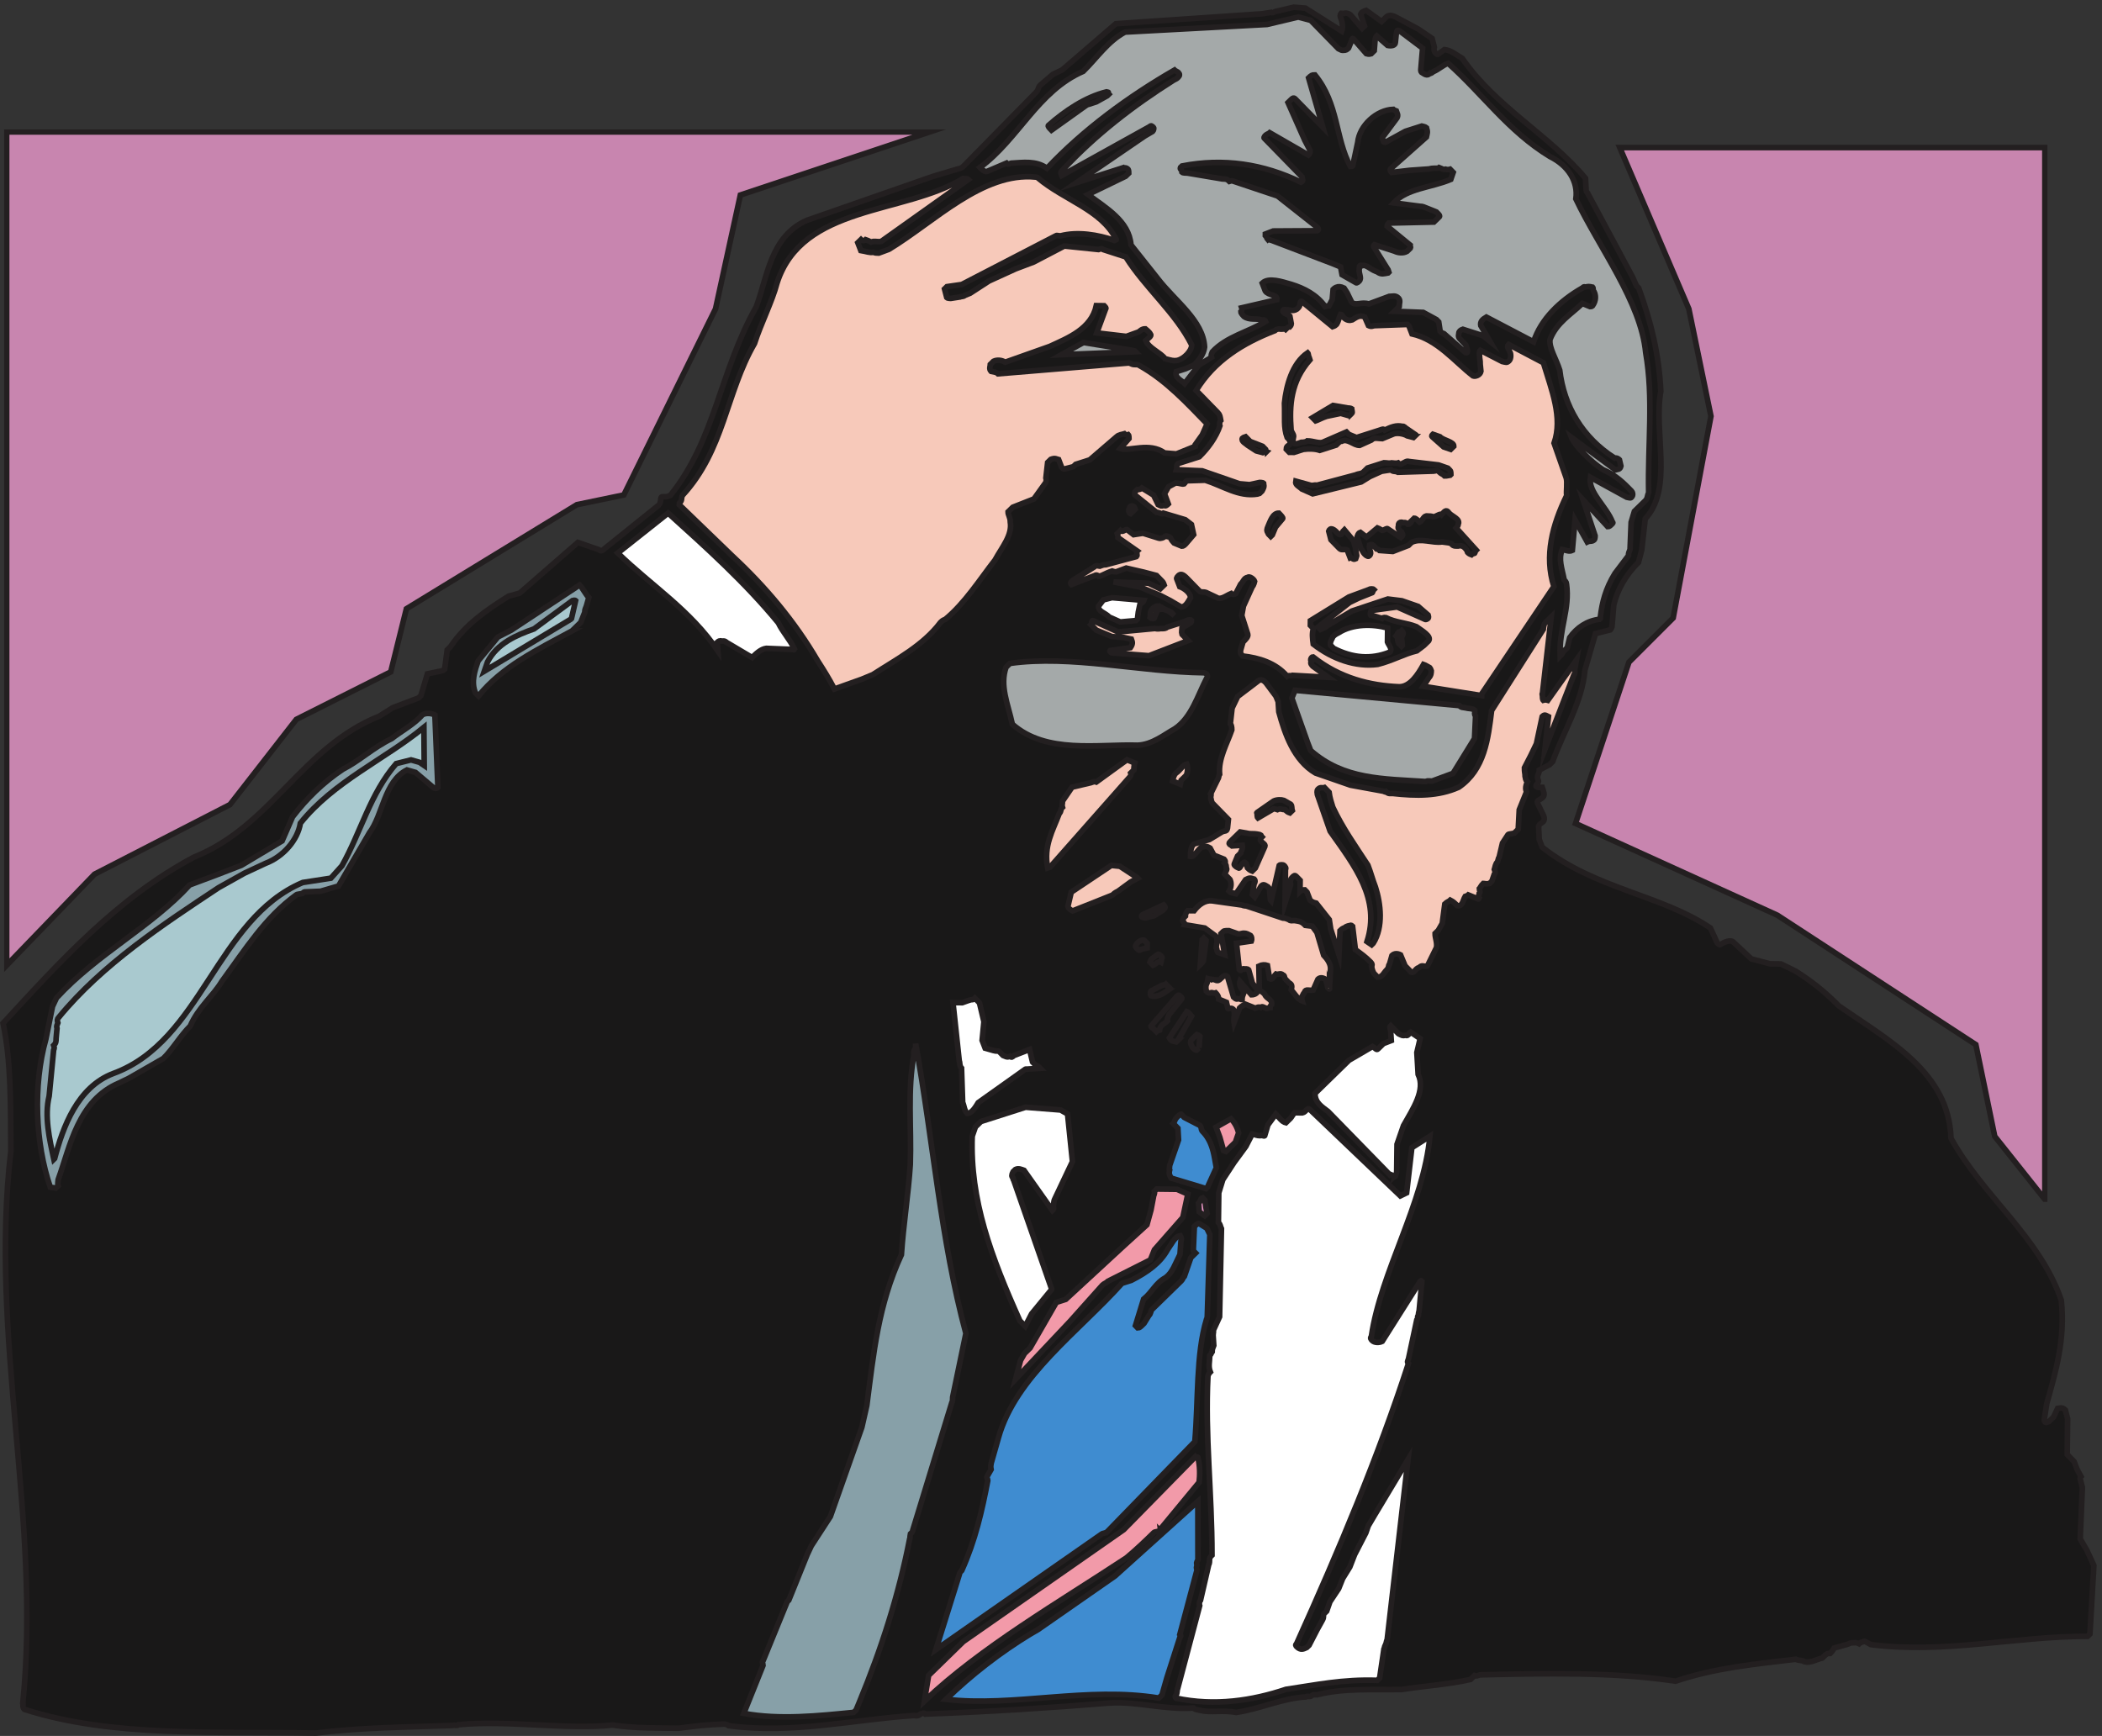 <svg xmlns="http://www.w3.org/2000/svg" xml:space="preserve" width="373.089" height="308.161"><rect width="100%" height="100%" fill="#333333" stroke="none"/><defs><clipPath clipPathUnits="userSpaceOnUse" id="a"><path d="M4.762 2143.51H2731.59V711.961H4.762Z" clip-rule="evenodd"/></clipPath></defs><g clip-path="url(#a)" transform="matrix(.133 0 0 -.133 .098 308.06)"><path d="m8.094 1027.77 117.359 121.68 180.723 92.88 88.558 113.76 126 63.36 20.879 84.24 227.52 138.96 62.64 12.96 122.403 248.4 33.117 151.92 252.727 84.24H8.094v-1112.4" style="fill:#c885af;fill-opacity:1;fill-rule:evenodd;stroke:none"/><path d="m8.094 1027.77 117.359 121.68 180.723 92.88 88.558 113.76 126 63.36 20.879 84.24 227.52 138.96 62.64 12.96 122.403 248.4 33.117 151.92 252.727 84.24H8.094Z" style="fill:none;stroke:#231f20;stroke-width:7.5;stroke-linecap:butt;stroke-linejoin:miter;stroke-miterlimit:10;stroke-dasharray:none;stroke-opacity:1"/><path d="M2160.89 2119.29h567.36V715.289l-66.96 84.242-25.2 122.399-264.96 172.8-269.28 122.4 71.28 215.28 59.04 59.04 50.4 269.28-29.52 143.28-92.16 215.28" style="fill:#c885af;fill-opacity:1;fill-rule:evenodd;stroke:none"/><path d="M2160.89 2119.29h567.36V715.289l-66.96 84.242-25.2 122.399-264.96 172.8-269.28 122.4 71.28 215.28 59.04 59.04 50.4 269.28-29.52 143.28z" style="fill:none;stroke:#231f20;stroke-width:7.5;stroke-linecap:butt;stroke-linejoin:miter;stroke-miterlimit:10;stroke-dasharray:none;stroke-opacity:1"/></g><path d="m2787.29 134.25 1.05 1.031 5.29 91.469-9.13 19.871-9.17 15.719 2.92 68.621-2.98 11.48c.03 2.079.03 2.079 1.08 3.098l-5.08 9.43-4.04 10.453-9.24 9.469.58 47.839-2.98 11.481c-3.08 3.16-5.16 3.187-10.37 2.211l-5.34-11.383-6.32-6.16c-3.13-1-5.24-3.059-6.21 2.16l3.38 21.801c11.97 42.5 24.98 86.031 19.37 138.109-29.13 84.61-104.4 138.582-147.14 216.071-3.08 87.421-80.6 128.929-149.71 176.589-18.49 18.95-36.01 32.681-57.68 46.471l-19.65 9.6-14.56.18-24.88 6.55-23.66 22.13c-4.1 4.21-12.48.15-17.71-2.91-1.06-1.02-2.07.03-4.14 2.14l-9.12 19.87c-66.03 44.5-153.31 51.8-224.4 107.8l-4.03 10.45-.83 17.7c2.13 4.13 3.16 3.08 6.32 6.16 1.05 1.03 2.13 4.14.1 8.32l-8.12 16.74c-1 3.14 4.22 4.11 7.37 7.19 3.16 3.09 1.13 7.27-.87 13.54-4.16.05-5.21-.98-6.24.07-5.19 1.11 1.1 5.19 1.14 7.27 1.04 1.03-2.04 4.19-.96 7.29.02 2.09 2.13 4.14 2.18 8.3l13.62 7.11c1.04 1.03 3.16 3.09 4.2 4.11 15.07 41.43 39.46 79.62 43.1 122.22l14.12 48.72 19.83 4.96s1.05 1.02 2.12 4.13l2.44 29.1c4.39 18.67 15.04 39.34 32.94 56.8l4.36 16.59 4.67 41.55c37.95 41.15 10.78 115.33 20.81 170.34-2.52 48.92-12.41 90.65-29.52 137.67 0 0-1.03 1.05-3.07 3.16l-5.08 11.5-60 112.03s-2.05 2.11-2.03 4.19l-.84 15.61c-47.16 56.75-119.5 95.08-164.48 160.12-9.29 5.32-14.43 10.58-23.78 11.73l-8.38-6.13c-1.07-1.03-2.09.02-4.15 2.13-1.03 1.05-2.03 4.18-.94 7.29l-2.99 11.48-18.57 12.71-29.97 15.97c-4.13 2.13-9.32 3.23-12.48.15l-6.31-6.16-20.63 14.81c-3.12-1-6.26-2-7.34-5.11l5.01-15.67s-2.11-2.05-3.16-3.08l-15.38 17.87c-1.03 1.06-5.17 3.19-8.3 2.19-1.04-1.03 0 0-4.16.05 0 0-2.1-2.06-1.1-5.19 2.03-4.19 4-12.53 1.85-18.75l-48.51 30.76-15.59 1.23-25.03-5.93c-1.06-1.03-4.19-2.03-5.22-.98l-12.51-1.93-194.67-13.22-71.49-61.54-12.56-6.09-16.8-14.35c-3.16-3.09-2.16-6.22-5.33-9.3l-95.85-97.65c-3.16-3.08-4.21-4.11-9.41-5.08l-33.41-10-167.16-58.28c-49.14-21.25-52.94-76.33-67.98-115.67-48.904-86.78-54.154-176.18-114.365-251.37-4.191-2.03-4.191-2.03-10.43-1.96-4.16.05-1.132-7.26-5.339-11.37l-71.43-57.38c-2.113-2.06-5.273-5.14-8.352-1.98l-27.968 9.7-77.801-67.7-14.61-3.98c-29.351-18.36-57.671-37.78-77.804-67.7-1.051-1.03-3.156-3.08-4.211-4.11l-3.438-25.96s-1.05-1.03-4.183-2.03l-18.774-3.93-8.675-29.02-3.157-3.09-34.488-13.1-17.82-11.22c-103.485-41.38-144.301-146.98-247.785-188.37C155.16 1117.16 79.234 1032.79 3.332 950.5c10.82-51.102 10.105-109.34 10.395-170.719-29.04-248.25 40.789-492.511 15.957-736.652 1.03-1.047-1.102-5.188 1.98-8.34C148.742-3.05 288.234 5.641 420.305 2.992c60.422 7.578 119.718 7.899 183.199 10.239 3.133 1.011 5.187-1.102 7.293.949 65.609 6.48 144.5-6.961 205.949-.43 31.149-4.54 61.328-3.871 88.367-4.2 21.883 2.848 36.461 4.75 60.403 5.5 2.078-.03 5.179-1.1 6.207-2.16 85.157-11.44 166.527 8.372 247.727 13.622 3.11-1.082 6.25-.082 8.35 1.98 3.13 1 4.18 2.027 6.24-.082 85.34 3.121 166.53 8.371 244.62 14.692 38.52 2.648 72.7-9.211 113.3-6.582 2.06-2.11 4.14-2.13 9.33-3.239 13.48-3.281 30.17.68 47.81-2.66 32.3 4.809 61.6 19.008 92.83 20.711 2.11 2.047 5.2-1.101 8.34 1.977 1.06 1.023 3.14 1 7.3.953 34.43 8.937 73.93 6.379 112.42 6.949 30.23 4.828 61.46 6.531 91.71 13.437 2.1 2.051 3.15 3.082 5.26 5.133 3.1-1.07 4.17-.05 7.29.961 86.36 2.059 178.96 4.047 260.98-8.402 54.31 18.058 105.34 22.64 160.56 29.25 4.13-2.13 9.34-1.16 11.39-3.258 8.3-2.184 15.64 2.93 23.99 4.91 2.1 2.047 3.16 3.078 4.21 4.11 2.1 2.046 4.18 2.019 6.26 2 2.11 2.046 3.16 3.078 5.29 7.218l17.75 4.981c3.13 1 4.18 2.031 6.27 2 4.15-.051 5.21.98 9.34-1.153 2.11 2.051 4.19 2.032 7.32 3.032 3.11-1.078 4.13-2.129 8.27-4.258 98.66-12.652 192.57 11.168 289.3 11.027l2.11 2.051" style="fill:#191818;fill-opacity:1;fill-rule:evenodd;stroke:none" transform="matrix(.133 0 0 -.133 .098 308.06)"/><path d="m2787.29 134.25 1.05 1.031 5.29 91.469-9.13 19.871-9.17 15.719 2.92 68.621-2.98 11.48c.03 2.079.03 2.079 1.08 3.098l-5.08 9.43-4.04 10.453-9.24 9.469.58 47.839-2.98 11.481c-3.08 3.16-5.16 3.187-10.37 2.211l-5.34-11.383-6.32-6.16c-3.13-1-5.24-3.059-6.21 2.16l3.38 21.801c11.97 42.5 24.98 86.031 19.37 138.109-29.13 84.61-104.4 138.582-147.14 216.071-3.08 87.421-80.6 128.929-149.71 176.589-18.49 18.95-36.01 32.681-57.68 46.471l-19.65 9.6-14.56.18-24.88 6.55-23.66 22.13c-4.1 4.21-12.48.15-17.71-2.91-1.06-1.02-2.07.03-4.14 2.14l-9.12 19.87c-66.03 44.5-153.31 51.8-224.4 107.8l-4.03 10.45-.83 17.7c2.13 4.13 3.16 3.08 6.32 6.16 1.05 1.03 2.13 4.14.1 8.32l-8.12 16.74c-1 3.14 4.22 4.11 7.37 7.19 3.16 3.09 1.13 7.27-.87 13.54-4.16.05-5.21-.98-6.24.07-5.19 1.11 1.1 5.19 1.14 7.27 1.04 1.03-2.04 4.19-.96 7.29.02 2.09 2.13 4.14 2.18 8.3l13.62 7.11c1.04 1.03 3.16 3.09 4.2 4.11 15.07 41.43 39.46 79.62 43.1 122.22l14.12 48.72 19.83 4.96s1.05 1.02 2.12 4.13l2.44 29.1c4.39 18.67 15.04 39.34 32.94 56.8l4.36 16.59 4.67 41.55c37.95 41.15 10.78 115.33 20.81 170.34-2.52 48.92-12.41 90.65-29.52 137.67 0 0-1.03 1.05-3.07 3.16l-5.08 11.5-60 112.03s-2.05 2.11-2.03 4.19l-.84 15.61c-47.16 56.75-119.5 95.08-164.48 160.12-9.29 5.32-14.43 10.58-23.78 11.73l-8.38-6.13c-1.07-1.03-2.09.02-4.15 2.13-1.03 1.05-2.03 4.18-.94 7.29l-2.99 11.48-18.57 12.71-29.97 15.97c-4.13 2.13-9.32 3.23-12.48.15l-6.31-6.16-20.63 14.81c-3.12-1-6.26-2-7.34-5.11l5.01-15.67s-2.11-2.05-3.16-3.08l-15.38 17.87c-1.03 1.06-5.17 3.19-8.3 2.19-1.04-1.03 0 0-4.16.05 0 0-2.1-2.06-1.1-5.19 2.03-4.19 4-12.53 1.85-18.75l-48.51 30.76-15.59 1.23-25.03-5.93c-1.06-1.03-4.19-2.03-5.22-.98l-12.51-1.93-194.67-13.22-71.49-61.54-12.56-6.09-16.8-14.35c-3.16-3.09-2.16-6.22-5.33-9.3l-95.85-97.65c-3.16-3.08-4.21-4.11-9.41-5.08l-33.41-10-167.16-58.28c-49.14-21.25-52.94-76.33-67.98-115.67-48.904-86.78-54.154-176.18-114.365-251.37-4.191-2.03-4.191-2.03-10.43-1.96-4.16.05-1.132-7.26-5.339-11.37l-71.43-57.38c-2.113-2.06-5.273-5.14-8.352-1.98l-27.968 9.7-77.801-67.7-14.61-3.98c-29.351-18.36-57.671-37.78-77.804-67.7-1.051-1.03-3.156-3.08-4.211-4.11l-3.438-25.96s-1.05-1.03-4.183-2.03l-18.774-3.93-8.675-29.02-3.157-3.09-34.488-13.1-17.82-11.22c-103.485-41.38-144.301-146.98-247.785-188.37C155.16 1117.16 79.234 1032.79 3.332 950.5c10.82-51.102 10.105-109.34 10.395-170.719-29.04-248.25 40.789-492.511 15.957-736.652 1.03-1.047-1.102-5.188 1.98-8.34C148.742-3.05 288.234 5.641 420.305 2.992c60.422 7.578 119.718 7.899 183.199 10.239 3.133 1.011 5.187-1.102 7.293.949 65.609 6.48 144.5-6.961 205.949-.43 31.149-4.54 61.328-3.871 88.367-4.2 21.883 2.848 36.461 4.75 60.403 5.5 2.078-.03 5.179-1.1 6.207-2.16 85.157-11.44 166.527 8.372 247.727 13.622 3.11-1.082 6.25-.082 8.35 1.98 3.13 1 4.18 2.027 6.24-.082 85.34 3.121 166.53 8.371 244.62 14.692 38.52 2.648 72.7-9.211 113.3-6.582 2.06-2.11 4.14-2.13 9.33-3.239 13.48-3.281 30.17.68 47.81-2.66 32.3 4.809 61.6 19.008 92.83 20.711 2.11 2.047 5.2-1.101 8.34 1.977 1.06 1.023 3.14 1 7.3.953 34.43 8.937 73.93 6.379 112.42 6.949 30.23 4.828 61.46 6.531 91.71 13.437 2.1 2.051 3.15 3.082 5.26 5.133 3.1-1.07 4.17-.05 7.29.961 86.36 2.059 178.96 4.047 260.98-8.402 54.31 18.058 105.34 22.64 160.56 29.25 4.13-2.13 9.34-1.16 11.39-3.258 8.3-2.184 15.64 2.93 23.99 4.91 2.1 2.047 3.16 3.078 4.21 4.11 2.1 2.046 4.18 2.019 6.26 2 2.11 2.046 3.16 3.078 5.29 7.218l17.75 4.981c3.13 1 4.18 2.031 6.27 2 4.15-.051 5.21.98 9.34-1.153 2.11 2.051 4.19 2.032 7.32 3.032 3.11-1.078 4.13-2.129 8.27-4.258 98.66-12.652 192.57 11.168 289.3 11.027z" style="fill:none;stroke:#231f20;stroke-width:7.5;stroke-linecap:butt;stroke-linejoin:miter;stroke-miterlimit:10;stroke-dasharray:none;stroke-opacity:1" transform="matrix(.133 0 0 -.133 .098 308.06)"/><path d="m1838.33 74.492 2.11 2.051 5.67 38.422c1.05 1.027.02 2.078 2.15 6.219 1.06 1.019 1.12 5.179 2.16 6.211l27.91 240.988-44.6-74.352-8.5-14.457-3.23-9.32-14.92-28.949-6.44-16.563-9.55-15.488-5.37-13.449-11.65-17.551-4.32-12.43s-1.05-1.019-3.15-3.082c-2.11-2.051-.05-4.16-2.19-8.289l-7.44-13.43-10.66-20.679-3.15-3.082c-4.19-2.028-8.38-4.059-13.51 1.211-1.03 1.05-2.06 2.101.05 4.16 56.66 125.172 109.16 250.39 149.15 373.68-2.05 2.109-1 3.14.08 6.242l11.04 51.879c2.1 2.05.05 4.16 2.16 6.211.04 4.16 1.1 5.187 1.12 7.269l3.59 38.438s-1.02 1.062-2.08.031l-50.91-80.508c-4.19-2.031-10.43-1.961-13.51 1.199-1.03 1.051-3.08 3.16-.98 5.207 12.5 86.192 69.78 177.024 78.17 267.422l-24.11-15.308-6.98-60.25-8.37-4.051-120.3 114.847c-4.11 4.211-5.24-3.058-10.45-4.039l-10.4.133c-2.11-2.051-4.24-6.191-5.29-7.222-3.16-3.079-3.16-3.079-6.32-6.161-5.18 1.102-9.27 7.403-13.38 11.61l-10.58-14.438-4.33-14.511c-1.06-1.02-3.11 1.082-6.24.082-4.16.046-5.19 1.097-10.38 2.207l-8.52-16.539-15.87-21.649-14.84-22.711-5.42-17.609-.48-39.52c3.08-3.16 2.03-4.191 4.06-8.371l-2.48-117.519-8.55-18.621c1.03-1.051-.02-2.079-.07-6.239l.87-13.531c-1.08-3.109-2.13-4.129-2.18-8.289-1.05-1.031-1.08-3.109-3.18-5.172-.11-8.32-2.26-14.527.77-21.848-1.05-1.031-2.11-2.05-3.19-5.16-4.09-80.051 5.39-155.062 5.4-239.312-1.05-1.028-3.16-3.078-3.18-5.16-.03-2.079-.08-6.239-1.13-7.27l-10.99-47.719c-1.05-1.019-2.13-4.129-1.13-7.261l-29.44-110.938c-1.05-1.031-.08-6.242-2.18-8.3 0 0-2.11-2.052-.05-4.16 51.87-11.032 101.9-3.321 146.81 11.73 39.6 5.757 75.06 13.64 121.85 12.03l1.05 1.028" style="fill:#fff;fill-opacity:1;fill-rule:evenodd;stroke:none" transform="matrix(.133 0 0 -.133 .098 308.06)"/><path d="m1838.33 74.492 2.11 2.051 5.67 38.422c1.05 1.027.02 2.078 2.15 6.219 1.06 1.019 1.12 5.179 2.16 6.211l27.91 240.988-44.6-74.352-8.5-14.457-3.23-9.32-14.92-28.949-6.44-16.563-9.55-15.488-5.37-13.449-11.65-17.551-4.32-12.43s-1.05-1.019-3.15-3.082c-2.11-2.051-.05-4.16-2.19-8.289l-7.44-13.43-10.66-20.679-3.15-3.082c-4.19-2.028-8.38-4.059-13.51 1.211-1.03 1.05-2.06 2.101.05 4.16 56.66 125.172 109.16 250.39 149.15 373.68-2.05 2.109-1 3.14.08 6.242l11.04 51.879c2.1 2.05.05 4.16 2.16 6.211.04 4.16 1.1 5.187 1.12 7.269l3.59 38.438s-1.02 1.062-2.08.031l-50.91-80.508c-4.19-2.031-10.43-1.961-13.51 1.199-1.03 1.051-3.08 3.16-.98 5.207 12.5 86.192 69.78 177.024 78.17 267.422l-24.11-15.308-6.98-60.25-8.37-4.051-120.3 114.847c-4.11 4.211-5.24-3.058-10.45-4.039l-10.4.133c-2.11-2.051-4.24-6.191-5.29-7.222-3.16-3.079-3.16-3.079-6.32-6.161-5.18 1.102-9.27 7.403-13.38 11.61l-10.58-14.438-4.33-14.511c-1.06-1.02-3.11 1.082-6.24.082-4.16.046-5.19 1.097-10.38 2.207l-8.52-16.539-15.87-21.649-14.84-22.711-5.42-17.609-.48-39.52c3.08-3.16 2.03-4.191 4.06-8.371l-2.48-117.519-8.55-18.621c1.03-1.051-.02-2.079-.07-6.239l.87-13.531c-1.08-3.109-2.13-4.129-2.18-8.289-1.05-1.031-1.08-3.109-3.18-5.172-.11-8.32-2.26-14.527.77-21.848-1.05-1.031-2.11-2.05-3.19-5.16-4.09-80.051 5.39-155.062 5.4-239.312-1.05-1.028-3.16-3.078-3.18-5.16-.03-2.079-.08-6.239-1.13-7.27l-10.99-47.719c-1.05-1.019-2.13-4.129-1.13-7.261l-29.44-110.938c-1.05-1.031-.08-6.242-2.18-8.3 0 0-2.11-2.052-.05-4.16 51.87-11.032 101.9-3.321 146.81 11.73 39.6 5.757 75.06 13.64 121.85 12.03z" style="fill:none;stroke:#231f20;stroke-width:7.5;stroke-linecap:butt;stroke-linejoin:miter;stroke-miterlimit:10;stroke-dasharray:none;stroke-opacity:1" transform="matrix(.133 0 0 -.133 .098 308.06)"/><path d="m1548.89 52.895 1.05 1.027 6.52 22.8 17.3 53.88c1.06 1.031 2.11 2.062.06 4.16l22.89 86.062c-1 3.129-1 3.129.08 6.239-1 3.128-1 3.128 1.13 7.261l-.09 78.02-110.44-99.551-102.81-71.559-10.48-6.109c-38.77-23.453-78.67-54.172-112.36-87.043 90.37-10.469 188.49 17.461 283.99 1.73 2.11 2.051 2.11 2.051 3.16 3.082" style="fill:#3f8cd0;fill-opacity:1;fill-rule:evenodd;stroke:none" transform="matrix(.133 0 0 -.133 .098 308.06)"/><path d="m1548.89 52.895 1.05 1.027 6.52 22.8 17.3 53.88c1.06 1.031 2.11 2.062.06 4.16l22.89 86.062c-1 3.129-1 3.129.08 6.239-1 3.128-1 3.128 1.13 7.261l-.09 78.02-110.44-99.551-102.81-71.559-10.48-6.109c-38.77-23.453-78.67-54.172-112.36-87.043 90.37-10.469 188.49 17.461 283.99 1.73 2.11 2.051 2.11 2.051 3.16 3.082z" style="fill:none;stroke:#231f20;stroke-width:7.5;stroke-linecap:butt;stroke-linejoin:miter;stroke-miterlimit:10;stroke-dasharray:none;stroke-opacity:1" transform="matrix(.133 0 0 -.133 .098 308.06)"/><path d="m1546.73 273.934 52.79 63.847c1.15 9.344 1.31 21.821-1.67 33.301-1.03 1.063-2.08.031-3.11 1.082l-95.85-97.652-214.02-149.25-46.33-45.2-5.62-34.257c75.78 71.886 178.44 130.968 269.67 191.218 14.71 12.309 26.29 23.61 36.82 33.879 1.05 1.032 7.29.95 7.32 3.032" style="fill:#f29aa9;fill-opacity:1;fill-rule:evenodd;stroke:none" transform="matrix(.133 0 0 -.133 .098 308.06)"/><path d="m1546.73 273.934 52.79 63.847c1.15 9.344 1.31 21.821-1.67 33.301-1.03 1.063-2.08.031-3.11 1.082l-95.85-97.652-214.02-149.25-46.33-45.2-5.62-34.257c75.78 71.886 178.44 130.968 269.67 191.218 14.71 12.309 26.29 23.61 36.82 33.879 1.05 1.032 7.29.95 7.32 3.032z" style="fill:none;stroke:#231f20;stroke-width:7.5;stroke-linecap:butt;stroke-linejoin:miter;stroke-miterlimit:10;stroke-dasharray:none;stroke-opacity:1" transform="matrix(.133 0 0 -.133 .098 308.06)"/><path d="m1476.89 271.773 116.93 120.27c4.85 56.109 1.43 116.492 15.52 163.121 0 0 1.05 1.031 1.1 5.191l3.4 108.137-4.05 8.371-10.33 6.371c-1.03 1.051-4.18-2.031-6.29-4.089l-1.43-32.219c1.02-1.063 0 0 3.08-3.16-2.11-2.063-3.16-3.082-6.32-6.172l-8.62-24.86c-2.11-2.05-2.13-4.129-4.24-6.179l-38.95-38.02c-2.11-2.051-1.1-5.18-4.26-8.269l-6.37-10.321s-1.05-1.031-3.16-3.082c-1.05-1.027-3.16-3.078-5.24-3.058 0 0-1.02 1.05-3.08 3.16l10.83 35.23c11.56 9.219 15.87 21.649 29.48 28.77 9.45 7.168 12.71 18.57 19.1 30.969l1.26 17.671c1.08 3.11 1.08 3.11-.95 7.29-7.3-.95-11.58-11.301-16.87-18.512-9.58-17.57-26.37-29.848-48.35-41.02l-12.53-4.008c-56.95-63.792-141.95-124.132-164.79-206.019l-9.78-34.211c-.03-2.082-1.08-3.109-.1-8.32l-5.32-9.301c-1.05-1.02 1-3.129.98-5.211-7.78-40.469-16.58-79.891-34.76-120.238-1.05-1.02-3.16-3.082-3.18-5.16l-31.4-100.512 221.37 154.363c1.05 1.027 5.21.977 7.32 3.027" style="fill:#3f8cd0;fill-opacity:1;fill-rule:evenodd;stroke:none" transform="matrix(.133 0 0 -.133 .098 308.06)"/><path d="m1476.89 271.773 116.93 120.27c4.85 56.109 1.43 116.492 15.52 163.121 0 0 1.05 1.031 1.1 5.191l3.4 108.137-4.05 8.371-10.33 6.371c-1.03 1.051-4.18-2.031-6.29-4.089l-1.43-32.219c1.02-1.063 0 0 3.08-3.16-2.11-2.063-3.16-3.082-6.32-6.172l-8.62-24.86c-2.11-2.05-2.13-4.129-4.24-6.179l-38.95-38.02c-2.11-2.051-1.1-5.18-4.26-8.269l-6.37-10.321s-1.05-1.031-3.16-3.082c-1.05-1.027-3.16-3.078-5.24-3.058 0 0-1.02 1.05-3.08 3.16l10.83 35.23c11.56 9.219 15.87 21.649 29.48 28.77 9.45 7.168 12.71 18.57 19.1 30.969l1.26 17.671c1.08 3.11 1.08 3.11-.95 7.29-7.3-.95-11.58-11.301-16.87-18.512-9.58-17.57-26.37-29.848-48.35-41.02l-12.53-4.008c-56.95-63.792-141.95-124.132-164.79-206.019l-9.78-34.211c-.03-2.082-1.08-3.109-.1-8.32l-5.32-9.301c-1.05-1.02 1-3.129.98-5.211-7.78-40.469-16.58-79.891-34.76-120.238-1.05-1.02-3.16-3.082-3.18-5.16l-31.4-100.512 221.37 154.363c1.05 1.027 5.21.977 7.32 3.027z" style="fill:none;stroke:#231f20;stroke-width:7.5;stroke-linecap:butt;stroke-linejoin:miter;stroke-miterlimit:10;stroke-dasharray:none;stroke-opacity:1" transform="matrix(.133 0 0 -.133 .098 308.06)"/><path d="m1140.65 32.734 1.05 1.028 4.29 10.351c30.01 72.442 52.73 143.942 67.15 217.621 1.06 1.02.04 2.079 1.13 7.258 2.11 2.063 3.16 3.09 3.19 5.172l52 169.949c1.06 1.032 1.11 5.192 1.13 7.27l17.68 85.082c-33.82 125.238-43.66 257.457-67.04 386.726 0 0-.02-2.078-.08-6.238-2.1-2.058-3.18-5.16-2.18-8.301-8.9-47.738-3.25-95.648-4.91-146.597-2.56-39.5-9.31-81.02-11.88-120.52-30.98-67.23-36.96-130.613-46.14-201.23l-6.59-29.051-42.02-119.109-25.46-39.211-5.34-11.379-24.67-61.071s-1.05-1.031-2.1-2.05l-32.16-78.672c-2.11-2.047-.06-4.16-.09-6.239l-25.747-64.171c47.747-8.91 99.817-3.297 146.677 1.332l2.11 2.05" style="fill:#87a0a8;fill-opacity:1;fill-rule:evenodd;stroke:none" transform="matrix(.133 0 0 -.133 .098 308.06)"/><path d="m1140.65 32.734 1.05 1.028 4.29 10.351c30.01 72.442 52.73 143.942 67.15 217.621 1.06 1.02.04 2.079 1.13 7.258 2.11 2.063 3.16 3.09 3.19 5.172l52 169.949c1.06 1.032 1.11 5.192 1.13 7.27l17.68 85.082c-33.82 125.238-43.66 257.457-67.04 386.726 0 0-.02-2.078-.08-6.238-2.1-2.058-3.18-5.16-2.18-8.301-8.9-47.738-3.25-95.648-4.91-146.597-2.56-39.5-9.31-81.02-11.88-120.52-30.98-67.23-36.96-130.613-46.14-201.23l-6.59-29.051-42.02-119.109-25.46-39.211-5.34-11.379-24.67-61.071s-1.05-1.031-2.1-2.05l-32.16-78.672c-2.11-2.047-.06-4.16-.09-6.239l-25.747-64.171c47.747-8.91 99.817-3.297 146.677 1.332z" style="fill:none;stroke:#231f20;stroke-width:7.5;stroke-linecap:butt;stroke-linejoin:miter;stroke-miterlimit:10;stroke-dasharray:none;stroke-opacity:1" transform="matrix(.133 0 0 -.133 .098 308.06)"/><path d="M1862.09 748.414c1.08 3.109 1.08 3.109 1.1 5.188l.44 35.363 8.62 24.859c12.76 22.731 29.71 47.481 19.56 68.41l-1.72 29.149 4.39 18.672-12.38 8.468c-2.11-2.05-1.03 1.051-2.11-2.05-2.1-2.059-3.16-3.09-4.18-2.032-5.22-.976-6.24.071-10.38 2.204l-10.27 10.527c-2.11-2.047-.05-4.16-.08-6.238l.88-13.532-10.45-4.039-7.37-7.191c-2.11-2.047-3.11 1.082-7.25 3.211l-31.43-18.34-45.26-44.168c-.16-12.48 9.14-17.801 17.38-24.141l19.52-20c1.03-1.05 3.09-3.16 6.17-6.32l56.5-57.902c2.11 2.062 7.19-7.367 8.32-.098" style="fill:#fff;fill-opacity:1;fill-rule:evenodd;stroke:none" transform="matrix(.133 0 0 -.133 .098 308.06)"/><path d="M1862.09 748.414c1.08 3.109 1.08 3.109 1.1 5.188l.44 35.363 8.62 24.859c12.76 22.731 29.71 47.481 19.56 68.41l-1.72 29.149 4.39 18.672-12.38 8.468c-2.11-2.05-1.03 1.051-2.11-2.05-2.1-2.059-3.16-3.09-4.18-2.032-5.22-.976-6.24.071-10.38 2.204l-10.27 10.527c-2.11-2.047-.05-4.16-.08-6.238l.88-13.532-10.45-4.039-7.37-7.191c-2.11-2.047-3.11 1.082-7.25 3.211l-31.43-18.34-45.26-44.168c-.16-12.48 9.14-17.801 17.38-24.141l19.52-20c1.03-1.05 3.09-3.16 6.17-6.32l56.5-57.902c2.11 2.062 7.19-7.367 8.32-.098z" style="fill:none;stroke:#231f20;stroke-width:7.5;stroke-linecap:butt;stroke-linejoin:miter;stroke-miterlimit:10;stroke-dasharray:none;stroke-opacity:1" transform="matrix(.133 0 0 -.133 .098 308.06)"/><path d="M1610.09 696.574c-.98 5.207-1.95 10.43-2.9 17.719 0 0-2.06 2.102-3.09 3.16-3.13-1-2.13-4.14-5.29-7.219l.91-11.453 7.21-5.289c1.05 1.031 1.05 1.031 3.16 3.082" style="fill:#ef9acb;fill-opacity:1;fill-rule:evenodd;stroke:none" transform="matrix(.133 0 0 -.133 .098 308.06)"/><path d="M1610.09 696.574c-.98 5.207-1.95 10.43-2.9 17.719 0 0-2.06 2.102-3.09 3.16-3.13-1-2.13-4.14-5.29-7.219l.91-11.453 7.21-5.289c1.05 1.031 1.05 1.031 3.16 3.082z" style="fill:none;stroke:#231f20;stroke-width:7.5;stroke-linecap:butt;stroke-linejoin:miter;stroke-miterlimit:10;stroke-dasharray:none;stroke-opacity:1" transform="matrix(.133 0 0 -.133 .098 308.06)"/><path d="m1534.49 634.652 5.37 13.461 37.97 43.219 6.62 31.133-14.48 6.41-27.04.328-3.16-3.078c1-3.133-1.1-5.191-1.13-7.273l-3.34-17.637-5.44-19.692-31.55-28.742-76.8-70.84-12.54-4.007-35.07-60.942-7.37-7.187-5.31-9.301-6.55-24.879 72.72 77.117 43.24 48.36c2.1 2.062 4.18 2.031 7.34 5.121l56.52 28.429" style="fill:#f29aa9;fill-opacity:1;fill-rule:evenodd;stroke:none" transform="matrix(.133 0 0 -.133 .098 308.06)"/><path d="m1534.49 634.652 5.37 13.461 37.97 43.219 6.62 31.133-14.48 6.41-27.04.328-3.16-3.078c1-3.133-1.1-5.191-1.13-7.273l-3.34-17.637-5.44-19.692-31.55-28.742-76.8-70.84-12.54-4.007-35.07-60.942-7.37-7.187-5.31-9.301-6.55-24.879 72.72 77.117 43.24 48.36c2.1 2.062 4.18 2.031 7.34 5.121z" style="fill:none;stroke:#231f20;stroke-width:7.5;stroke-linecap:butt;stroke-linejoin:miter;stroke-miterlimit:10;stroke-dasharray:none;stroke-opacity:1" transform="matrix(.133 0 0 -.133 .098 308.06)"/><path d="m1610.81 731.852 11.76 25.863c-2.96 13.558-3.75 33.328-18.14 48.066-3.07 3.16-.97 5.211-4.05 8.371l-20.68 10.661a806.28 806.28 0 0 1-4.11 4.21c-2.07.02-7.34-5.109-8.41-8.218 0 0-1.09-3.114-2.14-4.141 3.09-3.152 5.14-5.262 6.16-6.312l.85-15.61-11.85-34.187c-.06-4.16-1.11-5.18-.07-6.242-1.11-5.18-.09-6.239 1.94-10.418l46.63-14.09 2.11 2.047" style="fill:#3f8cd0;fill-opacity:1;fill-rule:evenodd;stroke:none" transform="matrix(.133 0 0 -.133 .098 308.06)"/><path d="m1610.81 731.852 11.76 25.863c-2.96 13.558-3.75 33.328-18.14 48.066-3.07 3.16-.97 5.211-4.05 8.371l-20.68 10.661a806.28 806.28 0 0 1-4.11 4.21c-2.07.02-7.34-5.109-8.41-8.218 0 0-1.09-3.114-2.14-4.141 3.09-3.152 5.14-5.262 6.16-6.312l.85-15.61-11.85-34.187c-.06-4.16-1.11-5.18-.07-6.242-1.11-5.18-.09-6.239 1.94-10.418l46.63-14.09z" style="fill:none;stroke:#231f20;stroke-width:7.5;stroke-linecap:butt;stroke-linejoin:miter;stroke-miterlimit:10;stroke-dasharray:none;stroke-opacity:1" transform="matrix(.133 0 0 -.133 .098 308.06)"/><path d="m1904.57 1027.77 11.73 23.78c1.13 7.27-1.92 12.51-1.85 18.75 1.05 1.02 3.16 3.08 4.21 4.11l5.32 9.29 3.44 25.97c3.15 3.08 5.23 3.05 7.34 5.11 4.13-2.13 6.19-4.24 9.27-7.4 7.27-1.13 7.37 7.19 10.55 12.36 0 0 3.14 1 4.19 2.03l10.35-4.29c1.05 1.03 3.08-3.16 4.16-.05-2.06 2.1.05 4.16.07 6.24 2.11 2.05.06 4.16.08 6.24 1.05 1.02 2.13 4.13 5.29 7.21 2.08-.02 3.11-1.07 8.32-.1 0 0 1.05 1.03 3.16 3.08l3.23 9.33c2.11 2.05 1.08 3.1.08 6.24 1.08 3.1 1.13 7.26 4.29 10.35 1.07 3.1 1.1 5.18 2.15 6.21l4.39 18.67 7.42 11.35c1.06 1.03 5.22.98 8.35 1.98 2.1 2.06 3.16 3.08 5.26 5.14l1.36 25.99 9.65 23.8c-1 3.13-2 6.27 1.21 13.51-3.08 3.16-2.03 4.19-3.03 7.32.05 4.16-.98 5.21-.9 11.45l8.52 16.54 7.47 15.51 7.73 36.31c3.15 3.09 4.18 2.03 8.32-.1l-4.7-43.63 38.66 99.39c2.11 2.05 1.11 5.19 1.13 7.27l2.24 12.45-38.11-53.62s-3.1 1.07-6.24.07c0 0-1.02 1.05-.97 5.21.02 2.09-1 3.14.05 4.17l11.64 101.79-8.42-8.22c-1.05-1.02-2.15-6.21-2.18-8.29l-68.94-108.38c-4.61-37.39-9.28-78.94-43.9-102.44-27.19-12.15-56.31-11.8-88.51-8.28-2.08.02-5.22-.98-8.3 2.18-1.05-1.03-3.11 1.08-5.19 1.1l-42.55 7.8-46.61 16.18c-28.92 16.99-40.96 52.51-48.93 81.73l-.87 13.53-3.03 7.32-13.31 17.85c-2.05 2.1-5.14 5.26-9.32 3.23l-28.35-21.5-7.47-15.51-2.33-20.77c1.02-1.05 2.03-4.19 1.97-8.35-6.46-18.64-18.15-38.26-16.32-59.09-1.05-1.03-1.1-5.19-2.16-6.21l-9.6-19.65c1.03-1.05-.02-2.08-.08-6.24 1.03-1.05-.02-2.08 2.01-6.27l21.57-22.1-1.18-11.43c-1.1-5.19-3.16-3.08-7.34-5.11l-16.77-10.2-20.88-5.99c-4.21-4.1-4.28-10.35-4.36-16.59 5.19-1.1 9.47 9.25 14.71 12.31 5.22.97 6.27 2 11.43-1.18l5.09-9.43 13.45-5.36s3.09-3.16.98-5.21c2.05-2.11 2.03-4.19 2-6.27 2.06-2.11-1.1-5.19-2.18-8.3l7.19-7.36c2.03-4.19 1.96-10.43-1.23-15.59 3.08-3.16 6.22-2.16 9.32-3.24l12.71 18.57c4.19 2.03 5.24 3.06 11.46.9 2.05-2.1.97-5.21-.08-6.24l-2.26-14.53s1.03-1.06 3.08-3.16l8.5 14.46c3.16 3.08 4.19 2.03 9.35-1.16 0 0 2.05-2.1 2.03-4.18l.9-11.46s-.03-2.08 1-3.13l10.99 47.72c1.05 1.02 5.21.97 6.24-.08 2.05-2.11 3.08-3.16 2-6.27l-.53-43.68 6.49 20.73c.03 2.08 2.13 4.13.08 6.24 1.08 3.1.05 4.16 3.21 7.24 2.1 2.05 3.15 3.08 5.21.98 2.05-2.11 3.08-3.16 5.14-5.27l-.18-14.56c1.05 1.03 4.18 2.03 6.26 2l3.09-3.15 4.03-10.45c1.03-1.06 3.08-3.16 8.27-4.27l17.41-22.05 1.93-12.51 11.02-34.46 1.43 32.23c2.11 2.05 3.16 3.08 6.29 4.08 1.06 1.03 2.11 2.06 7.32 3.03 0 0 1.06 1.03 3.11-1.08l3.78-31.25c7.22-5.29 13.4-9.52 20.6-16.89 2.05-2.11 2.03-4.19.97-5.21.98-5.22.98-5.22 3.01-9.4 1.03-1.06 2.05-2.11 5.13-5.27 6.24-.07 8.4 6.14 11.56 9.22 4.21 4.11 2.16 6.22 4.26 8.27l3.26 11.41c3.16 3.08 7.32 3.03 11.45.9l6.07-14.64 8.21-8.42c4.14-2.13 5.27 5.13 10.48 6.11 4.21 4.11 5.21.98 10.43 1.95l1.05 1.03" style="fill:#f7c9ba;fill-opacity:1;fill-rule:evenodd;stroke:none" transform="matrix(.133 0 0 -.133 .098 308.06)"/><path d="m1904.57 1027.77 11.73 23.78c1.13 7.27-1.92 12.51-1.85 18.75 1.05 1.02 3.16 3.08 4.21 4.11l5.32 9.29 3.44 25.97c3.15 3.08 5.23 3.05 7.34 5.11 4.13-2.13 6.19-4.24 9.27-7.4 7.27-1.13 7.37 7.19 10.55 12.36 0 0 3.14 1 4.19 2.03l10.35-4.29c1.05 1.03 3.08-3.16 4.16-.05-2.06 2.1.05 4.16.07 6.24 2.11 2.05.06 4.16.08 6.24 1.05 1.02 2.13 4.13 5.29 7.21 2.08-.02 3.11-1.07 8.32-.1 0 0 1.05 1.03 3.16 3.08l3.23 9.33c2.11 2.05 1.08 3.1.08 6.24 1.08 3.1 1.13 7.26 4.29 10.35 1.07 3.1 1.1 5.18 2.15 6.21l4.39 18.67 7.42 11.35c1.06 1.03 5.22.98 8.35 1.98 2.1 2.06 3.16 3.08 5.26 5.14l1.36 25.99 9.65 23.8c-1 3.13-2 6.27 1.21 13.51-3.08 3.16-2.03 4.19-3.03 7.32.05 4.16-.98 5.21-.9 11.45l8.52 16.54 7.47 15.51 7.73 36.31c3.15 3.09 4.18 2.03 8.32-.1l-4.7-43.63 38.66 99.39c2.11 2.05 1.11 5.19 1.13 7.27l2.24 12.45-38.11-53.62s-3.1 1.07-6.24.07c0 0-1.02 1.05-.97 5.21.02 2.09-1 3.14.05 4.17l11.64 101.79-8.42-8.22c-1.05-1.02-2.15-6.21-2.18-8.29l-68.94-108.38c-4.61-37.39-9.28-78.94-43.9-102.44-27.19-12.15-56.31-11.8-88.51-8.28-2.08.02-5.22-.98-8.3 2.18-1.05-1.03-3.11 1.08-5.19 1.1l-42.55 7.8-46.61 16.18c-28.92 16.99-40.96 52.51-48.93 81.73l-.87 13.53-3.03 7.32-13.31 17.85c-2.05 2.1-5.14 5.26-9.32 3.23l-28.35-21.5-7.47-15.51-2.33-20.77c1.02-1.05 2.03-4.19 1.97-8.35-6.46-18.64-18.15-38.26-16.32-59.09-1.05-1.03-1.1-5.19-2.16-6.21l-9.6-19.65c1.03-1.05-.02-2.08-.08-6.24 1.03-1.05-.02-2.08 2.01-6.27l21.57-22.1-1.18-11.43c-1.1-5.19-3.16-3.08-7.34-5.11l-16.77-10.2-20.88-5.99c-4.21-4.1-4.28-10.35-4.36-16.59 5.19-1.1 9.47 9.25 14.71 12.31 5.22.97 6.27 2 11.43-1.18l5.09-9.43 13.45-5.36s3.09-3.16.98-5.21c2.05-2.11 2.03-4.19 2-6.27 2.06-2.11-1.1-5.19-2.18-8.3l7.19-7.36c2.03-4.19 1.96-10.43-1.23-15.59 3.08-3.16 6.22-2.16 9.32-3.24l12.71 18.57c4.19 2.03 5.24 3.06 11.46.9 2.05-2.1.97-5.21-.08-6.24l-2.26-14.53s1.03-1.06 3.08-3.16l8.5 14.46c3.16 3.08 4.19 2.03 9.35-1.16 0 0 2.05-2.1 2.03-4.18l.9-11.46s-.03-2.08 1-3.13l10.99 47.72c1.05 1.02 5.21.97 6.24-.08 2.05-2.11 3.08-3.16 2-6.27l-.53-43.68 6.49 20.73c.03 2.08 2.13 4.13.08 6.24 1.08 3.1.05 4.16 3.21 7.24 2.1 2.05 3.15 3.08 5.21.98 2.05-2.11 3.08-3.16 5.14-5.27l-.18-14.56c1.05 1.03 4.18 2.03 6.26 2l3.09-3.15 4.03-10.45c1.03-1.06 3.08-3.16 8.27-4.27l17.41-22.05 1.93-12.51 11.02-34.46 1.43 32.23c2.11 2.05 3.16 3.08 6.29 4.08 1.06 1.03 2.11 2.06 7.32 3.03 0 0 1.06 1.03 3.11-1.08l3.78-31.25c7.22-5.29 13.4-9.52 20.6-16.89 2.05-2.11 2.03-4.19.97-5.21.98-5.22.98-5.22 3.01-9.4 1.03-1.06 2.05-2.11 5.13-5.27 6.24-.07 8.4 6.14 11.56 9.22 4.21 4.11 2.16 6.22 4.26 8.27l3.26 11.41c3.16 3.08 7.32 3.03 11.45.9l6.07-14.64 8.21-8.42c4.14-2.13 5.27 5.13 10.48 6.11 4.21 4.11 5.21.98 10.43 1.95z" style="fill:none;stroke:#231f20;stroke-width:7.5;stroke-linecap:butt;stroke-linejoin:miter;stroke-miterlimit:10;stroke-dasharray:none;stroke-opacity:1" transform="matrix(.133 0 0 -.133 .098 308.06)"/><path d="m1635.29 779.375 12.63 12.328 4.32 12.43c-1.98 8.34-6.07 14.629-10.18 18.851l-19.9-11.203 5.04-13.59 4.98-17.738 3.11-1.078" style="fill:#f29aa9;fill-opacity:1;fill-rule:evenodd;stroke:none" transform="matrix(.133 0 0 -.133 .098 308.06)"/><path d="m1635.29 779.375 12.63 12.328 4.32 12.43c-1.98 8.34-6.07 14.629-10.18 18.851l-19.9-11.203 5.04-13.59 4.98-17.738z" style="fill:none;stroke:#231f20;stroke-width:7.5;stroke-linecap:butt;stroke-linejoin:miter;stroke-miterlimit:10;stroke-dasharray:none;stroke-opacity:1" transform="matrix(.133 0 0 -.133 .098 308.06)"/><path d="m1367.46 546.094 8.52 16.539 25.34 30.89c1.06 1.032 2.11 2.059 1.07 3.11l-50.23 144.16s-1.03 1.059-1 3.141c-2.06 2.101-2.03 4.179.09 8.32 0 0 1.05 1.019 3.16 3.078 4.19 2.031 8.32-.098 11.43-1.18l37.84-53.507c2.1 2.046 2.1 2.046 1.1 5.179 1.08 3.11.08 6.239 2.2 10.379l23.5 49.641-6.52 63.531-9.28 5.316-46.77 3.692-59.52-19.039-7.37-7.192-4.31-12.429c-3.12-85.258 25.08-160.489 63.56-246.258l7.19-7.371" style="fill:#fff;fill-opacity:1;fill-rule:evenodd;stroke:none" transform="matrix(.133 0 0 -.133 .098 308.06)"/><path d="m1367.46 546.094 8.52 16.539 25.34 30.89c1.06 1.032 2.11 2.059 1.07 3.11l-50.23 144.16s-1.03 1.059-1 3.141c-2.06 2.101-2.03 4.179.09 8.32 0 0 1.05 1.019 3.16 3.078 4.19 2.031 8.32-.098 11.43-1.18l37.84-53.507c2.1 2.046 2.1 2.046 1.1 5.179 1.08 3.11.08 6.239 2.2 10.379l23.5 49.641-6.52 63.531-9.28 5.316-46.77 3.692-59.52-19.039-7.37-7.192-4.31-12.429c-3.12-85.258 25.08-160.489 63.56-246.258z" style="fill:none;stroke:#231f20;stroke-width:7.5;stroke-linecap:butt;stroke-linejoin:miter;stroke-miterlimit:10;stroke-dasharray:none;stroke-opacity:1" transform="matrix(.133 0 0 -.133 .098 308.06)"/><path d="m1773.53 997.531 1.36 25.989c.07 6.24-4.01 12.53-9.15 17.79l-8.99 30.28-6.14 8.4-9.34 1.15c-5.14 5.26-7.22 5.29-14.49 6.42-4.16.05-5.21-.98-7.27 1.13-3.1 1.08-4.13 2.13-8.29 2.18l-48.69 16.2s-4.16.05-5.19 1.1l-40.5 5.7c-9.34 1.15-17.74-4.99-24.08-13.23l-8.32.1c-1.05-1.03-3.16-3.08-3.21-7.24-2.11-2.06-3.16-3.08-3.18-5.16-2.11-2.06 3.08-3.16 2-6.27l26.99-4.49 14.43-10.58c1.03-1.05 2.06-2.1 2.01-6.26 1.02-1.06-1.11-5.19-1.16-9.35 1.03-1.06.98-5.22 2.01-6.27l9.32-3.23-4.86 28.14s2.11 2.06 3.16 3.08c1.05 1.03 5.21.98 7.29.96l12.43-4.32c4.16-.05 5.21.98 7.29.95 4.16-.05 5.19-1.1 9.33-3.23 1.02-1.05 2.03-4.19.95-7.29l-19.8-2.88 3.73-35.41c3.08-3.16 3.15 3.08 7.29.95 0 0 3.13 1 5.19-1.11l4.98-17.74 7.17-9.447c1.02-1.051-1.08-3.113-2.13-4.141-1.06-1.019-4.19-2.019-6.27-2l-15.38 17.868c-2.16-6.21 4.03-10.45 5-15.661-1.07-3.109-2.13-4.136-2.18-8.296-1.05-1.02-3.1 1.078-5.18 1.109-2.11-2.063-5.19 1.098-6.22 2.148l-7.99 27.15c-3.08 3.15-6.24.07-8.34-1.98-1.06-1.03-4.22-4.11-5.24-3.06-1.06-1.03-4.14 2.13-7.27 1.13-1.03 1.05-2.08.03-5.19 1.1l-1.1-5.18c-2.13-4.14-2.16-6.218-1.18-11.429 1.03-1.051 3.08-3.16 6.21-2.16 1.06 1.031 3.11-1.078 6.24-.071 1.03-1.058 4.11-4.218 4.06-8.379l10.35-4.281 1.98-8.347c1.03-1.051 4.19 2.027 7.27-1.133 3.05-5.239-.16-12.481.82-17.688l7.52 19.668c3.16 3.082 6.29 4.082 7.35 5.11l13.45-5.36c3.14 1 4.19 2.031 7.3.949 2.1 2.051 4.16-.046 7.26-1.129 1.03-1.05 3.14 1 5.22.981 0 0 .02 2.082 2.13 4.129 1.13 7.269-7.19 7.371-9.2 13.633-1.02 1.058-3.08 3.16-7.21 5.289l-.65 32.258c4.19 2.03 8.35 1.98 11.45.9l2.91-17.72c4.13-2.13 5.24 3.06 8.39 6.14 3.11-1.08 6.27 2 9.35-1.16 3.11-1.07 1-3.13 4.09-6.29 2.05-2.1 3.08-3.16 4.1-4.21 4.14-2.13 4.11-4.21 3.01-9.399l9.22-11.551c2.08-.027 2.06-2.109 5.16-3.187 0 0-1 3.137.08 6.238 1.05 1.032 1.08 3.11 3.18 5.168 1.11 5.184 6.27 2 11.48 2.981l6.42 14.48c2.1 2.06 5.24 3.06 10.4-.13l2.98-11.467s3.08-3.161 2.08-.032" style="fill:#f7c9ba;fill-opacity:1;fill-rule:evenodd;stroke:none" transform="matrix(.133 0 0 -.133 .098 308.06)"/><path d="m1773.53 997.531 1.36 25.989c.07 6.24-4.01 12.53-9.15 17.79l-8.99 30.28-6.14 8.4-9.34 1.15c-5.14 5.26-7.22 5.29-14.49 6.42-4.16.05-5.21-.98-7.27 1.13-3.1 1.08-4.13 2.13-8.29 2.18l-48.69 16.2s-4.16.05-5.19 1.1l-40.5 5.7c-9.34 1.15-17.74-4.99-24.08-13.23l-8.32.1c-1.05-1.03-3.16-3.08-3.21-7.24-2.11-2.06-3.16-3.08-3.18-5.16-2.11-2.06 3.08-3.16 2-6.27l26.99-4.49 14.43-10.58c1.03-1.05 2.06-2.1 2.01-6.26 1.02-1.06-1.11-5.19-1.16-9.35 1.03-1.06.98-5.22 2.01-6.27l9.32-3.23-4.86 28.14s2.11 2.06 3.16 3.08c1.05 1.03 5.21.98 7.29.96l12.43-4.32c4.16-.05 5.21.98 7.29.95 4.16-.05 5.19-1.1 9.33-3.23 1.02-1.05 2.03-4.19.95-7.29l-19.8-2.88 3.73-35.41c3.08-3.16 3.15 3.08 7.29.95 0 0 3.13 1 5.19-1.11l4.98-17.74 7.17-9.447c1.02-1.051-1.08-3.113-2.13-4.141-1.06-1.019-4.19-2.019-6.27-2l-15.38 17.868c-2.16-6.21 4.03-10.45 5-15.661-1.07-3.109-2.13-4.136-2.18-8.296-1.05-1.02-3.1 1.078-5.18 1.109-2.11-2.063-5.19 1.098-6.22 2.148l-7.99 27.15c-3.08 3.15-6.24.07-8.34-1.98-1.06-1.03-4.22-4.11-5.24-3.06-1.06-1.03-4.14 2.13-7.27 1.13-1.03 1.05-2.08.03-5.19 1.1l-1.1-5.18c-2.13-4.14-2.16-6.218-1.18-11.429 1.03-1.051 3.08-3.16 6.21-2.16 1.06 1.031 3.11-1.078 6.24-.071 1.03-1.058 4.11-4.218 4.06-8.379l10.35-4.281 1.98-8.347c1.03-1.051 4.19 2.027 7.27-1.133 3.05-5.239-.16-12.481.82-17.688l7.52 19.668c3.16 3.082 6.29 4.082 7.35 5.11l13.45-5.36c3.14 1 4.19 2.031 7.3.949 2.1 2.051 4.16-.046 7.26-1.129 1.03-1.05 3.14 1 5.22.981 0 0 .02 2.082 2.13 4.129 1.13 7.269-7.19 7.371-9.2 13.633-1.02 1.058-3.08 3.16-7.21 5.289l-.65 32.258c4.19 2.03 8.35 1.98 11.45.9l2.91-17.72c4.13-2.13 5.24 3.06 8.39 6.14 3.11-1.08 6.27 2 9.35-1.16 3.11-1.07 1-3.13 4.09-6.29 2.05-2.1 3.08-3.16 4.1-4.21 4.14-2.13 4.11-4.21 3.01-9.399l9.22-11.551c2.08-.027 2.06-2.109 5.16-3.187 0 0-1 3.137.08 6.238 1.05 1.032 1.08 3.11 3.18 5.168 1.11 5.184 6.27 2 11.48 2.981l6.42 14.48c2.1 2.06 5.24 3.06 10.4-.13l2.98-11.467s3.08-3.161 2.08-.032z" style="fill:none;stroke:#231f20;stroke-width:7.5;stroke-linecap:butt;stroke-linejoin:miter;stroke-miterlimit:10;stroke-dasharray:none;stroke-opacity:1" transform="matrix(.133 0 0 -.133 .098 308.06)"/><path d="M1831.86 1057.29c13.78 21.68 10 52.93 3 74.86-4.05 10.45-6.02 18.79-10.06 29.25-16.33 25.16-33.71 49.3-46.9 77.54-2 6.27-4.01 12.53-4.95 19.83-3.09 3.16-3.09 3.16-6.16 6.31-3.14-1-5.2 1.11-8.36-1.97-1.05-1.03-2.09-2.06-1.13-7.27l17.09-49.1c32.72-46.17 67.56-90.28 49.17-147.27l6.18-4.23 2.12 2.05" style="fill:#191818;fill-opacity:1;fill-rule:evenodd;stroke:none" transform="matrix(.133 0 0 -.133 .098 308.06)"/><path d="M1831.86 1057.29c13.78 21.68 10 52.93 3 74.86-4.05 10.45-6.02 18.79-10.06 29.25-16.33 25.16-33.71 49.3-46.9 77.54-2 6.27-4.01 12.53-4.95 19.83-3.09 3.16-3.09 3.16-6.16 6.31-3.14-1-5.2 1.11-8.36-1.97-1.05-1.03-2.09-2.06-1.13-7.27l17.09-49.1c32.72-46.17 67.56-90.28 49.17-147.27l6.18-4.23z" style="fill:none;stroke:#231f20;stroke-width:7.5;stroke-linecap:butt;stroke-linejoin:miter;stroke-miterlimit:10;stroke-dasharray:none;stroke-opacity:1" transform="matrix(.133 0 0 -.133 .098 308.06)"/><path d="m1599.3 917.613 1.23 15.59s-1.03 1.051-4.14 2.129l-6.32-6.168c-3.16-3.082-2.16-6.211.91-11.449 0 0 3.07-3.16 5.16-3.184 0 0 1.05 1.032 3.16 3.082" style="fill:#191818;fill-opacity:1;fill-rule:evenodd;stroke:none" transform="matrix(.133 0 0 -.133 .098 308.06)"/><path d="m1599.3 917.613 1.23 15.59s-1.03 1.051-4.14 2.129l-6.32-6.168c-3.16-3.082-2.16-6.211.91-11.449 0 0 3.07-3.16 5.16-3.184 0 0 1.05 1.032 3.16 3.082z" style="fill:none;stroke:#231f20;stroke-width:7.5;stroke-linecap:butt;stroke-linejoin:miter;stroke-miterlimit:10;stroke-dasharray:none;stroke-opacity:1" transform="matrix(.133 0 0 -.133 .098 308.06)"/><path d="m1938.41 1284.09 28.65 46.46 1.41 30.15c-2.05 2.1-1 3.13-.95 7.29-3.08 3.16-8.29 2.18-11.4 3.26-5.19 1.1-6.24.08-9.32 3.23l-219.23 20.37-4.29-10.35 21.11-59.55 4.04-10.45c44.25-39.03 96.28-37.59 153.44-41.41 4.18 2.03 6.24-.07 9.37.93l27.17 10.07" style="fill:#a4a9a9;fill-opacity:1;fill-rule:evenodd;stroke:none" transform="matrix(.133 0 0 -.133 .098 308.06)"/><path d="m1938.41 1284.09 28.65 46.46 1.41 30.15c-2.05 2.1-1 3.13-.95 7.29-3.08 3.16-8.29 2.18-11.4 3.26-5.19 1.1-6.24.08-9.32 3.23l-219.23 20.37-4.29-10.35 21.11-59.55 4.04-10.45c44.25-39.03 96.28-37.59 153.44-41.41 4.18 2.03 6.24-.07 9.37.93z" style="fill:none;stroke:#231f20;stroke-width:7.5;stroke-linecap:butt;stroke-linejoin:miter;stroke-miterlimit:10;stroke-dasharray:none;stroke-opacity:1" transform="matrix(.133 0 0 -.133 .098 308.06)"/><path d="m1571.21 927.691 18.07 32.032c-1.02 1.05-3.05 5.23-6.16 6.308l-23.31-35.078c2.03-4.191 4.11-4.211 9.29-5.308 0 0 1.06 1.019 2.11 2.046" style="fill:#191818;fill-opacity:1;fill-rule:evenodd;stroke:none" transform="matrix(.133 0 0 -.133 .098 308.06)"/><path d="m1571.21 927.691 18.07 32.032c-1.02 1.05-3.05 5.23-6.16 6.308l-23.31-35.078c2.03-4.191 4.11-4.211 9.29-5.308 0 0 1.06 1.019 2.11 2.046z" style="fill:none;stroke:#231f20;stroke-width:7.5;stroke-linecap:butt;stroke-linejoin:miter;stroke-miterlimit:10;stroke-dasharray:none;stroke-opacity:1" transform="matrix(.133 0 0 -.133 .098 308.06)"/><path d="m2134.97 1490.73.03 2.08c2.3 18.7 6.69 37.37 19.43 58.01l17.97 23.71c.05 4.16 1.1 5.19 2.18 8.29l1.49 36.39 4.34 14.51 14.73 14.38c3.16 3.09 2.16 6.22 4.29 10.35-1.26 66.59 6.74 125.78-3.95 187.29-6.45 67.69-61.75 139.1-93.19 205.01 3.41 23.89-10.89 44.86-34.67 56.6-55.76 33.96-89.48 83.27-135.79 124.4-6.26-2-12.58-8.17-19.9-11.2 0 0-3.16-3.08-4.18-2.03-3.16-3.08-5.24-3.06-11.43 1.18 0 0-1.03 1.05-1 3.13l2.43 29.1-30.92 23.26c-3.11 1.08-3.11 1.08-4.21-4.11l-1.18-11.43c-.05-4.16-5.26-5.13-10.45-4.03l-14.41 12.66c-1.05-1.03-1.05-1.03-2.13-4.13l-1.23-15.59c-1.05-1.03-3.16-3.08-4.21-4.11 0 0-3.13-1-6.24.07l-17.44 19.98c-1.03 1.05-2.08.03-2.11-2.05l-4.28-10.35c-2.11-2.06-3.16-3.09-7.32-3.03-2.08.02-2.08.02-6.22 2.15l-36.98 37.9-16.59 4.36-41.73-9.89-189.44-10.16c-23.03-12.21-37.87-34.91-55.77-52.37-60.65-26.31-86.4-90.48-137.83-128.34 2.06-2.11 6.16-6.32 9.3-5.32l26.14 11.13c2.05-2.11 3.11-1.08 6.24-.08 15.61.85 33.33 3.75 47.76-6.83 48.48 51.42 108.31 95.42 170.12 131.07 1.02-1.05 4.13-2.13 5.16-3.18 2.05-2.11 2.03-4.19-.08-6.24-2.1-2.06-2.1-2.06-6.29-4.09-53.46-33.67-103.86-72.58-147.08-118.86-3.16-3.08-4.21-4.11-2.18-8.3l117.3 65.14c2.1 2.06 3.13 1 5.18-1.1 1.03-1.05-.05-4.16-1.1-5.19l-10.48-6.11-91.25-62.34 62.65 20.04c1.03-1.05 3.13 1 6.22-2.16 0 0 1.02-1.05.97-5.21-1.05-1.03-2.1-2.05-4.21-4.11l-50.22-24.35c23.7-17.97 54.7-34.99 57.42-67.27l35.86-45.17c22.52-29.4 60.69-55.87 62.33-91.26-1.15-9.35-7.49-17.59-13.81-23.75l-11.5-5.07-12.53-4c-2.19-8.3 7.14-11.53 11.24-15.74l19.03 24.73 16.77 10.2c-1 3.13.05 4.16 1.13 7.26 18.97 20.58 48.17 26.46 71.23 40.74-1 3.13-5.19 1.1-6.22 2.16-6.21 2.15-15.61-.85-22.83 4.44-1.02 1.05-4.11 4.21-4.08 6.29 0 0 2.11 2.05 1.1 5.19l46.94 10.86c1.13 7.27-11.37 5.34-15.46 11.63l-4.03 10.46c8.42 8.21 27.07 1.75 38.47-1.51 17.62-5.42 34.16-13.94 45.4-29.68 0 0 3.14 1 5.22.97l4.26 8.27 1.2 13.51c1.06 1.03 3.16 3.08 5.24 3.06 1.06 1.02 5.22.97 9.35-1.16l4.08-6.29 6.09-12.56c5.14-5.26 13.54.88 22.86-2.36l27.17 10.07c4.16-.05 8.34 1.98 12.45-2.23 3.08-3.16.95-7.29.9-11.45l-6.32-6.17 38.47-1.51 17.57-9.57s1.03-1.06 3.08-3.16l1.93-12.51c1.03-1.05 2.05-2.1 5.16-3.18l28.82-25.32c5.18-1.1 1.12 7.27.12 10.4-2.05 2.11-3.08 3.16-6.16 6.32s-4.11 4.21-3.01 9.4c.03 2.08 2.13 4.13 5.27 5.13l26.94-8.65 9.27-7.39-12.23 20.95c-.98 5.21 2.18 8.3 7.42 11.35l63.05-33.01c9.73 30.04 34.99 54.7 65.37 72.01 1.05 1.03 2.11 2.06 3.13 1 5.22.98 5.22.98 10.4-.12 1.03-1.06-.05-4.16 2.01-6.27 2.03-4.18 2.98-11.48-2.31-18.69 0 0-1.05-1.03-3.13-1.01l-10.35 4.29c-14.74-14.38-34.64-25.58-43.24-48.36-1.18-11.43 8.01-25.06 13.02-40.73 5.66-47.91 30.11-89.82 73.46-117.4 3.13 1.01 6.21-2.15 6.21-2.15l1.98-8.35c-1.1-5.19-4.21-4.11-7.34-5.11l-58.76 43.37c4.03-10.45 25.61-32.56 42.12-43.17 17.59-7.49 27.86-18.02 38.14-28.55 1.02-1.05 3.05-5.24-.1-8.32-1.06-1.02-1.06-1.02-6.25.08l-48.56 26.6c-3.36-19.73 21.37-38.75 29.44-59.65 1.02-1.06 1.02-1.06-1.08-3.11-2.11-2.06-3.16-3.08-5.24-3.06l-32.85 35.77 16.06-48.04s-.05-4.16-1.11-5.19c-3.15-3.08-5.21-.98-9.39-3.01l-16.29 29.33-3.61-40.53c-4.19-2.03-8.33.11-13.51 1.21-5.37-13.46-.31-24.96 2.62-40.6 1.03-1.05 3.08-3.16 3.06-5.24 4.78-34.38-10.09-59.17-8.46-96.63 3.15 3.08 3.18 5.16 5.28 7.21 1.06 1.03 2.11 2.06 4.22 4.11l3.28 13.48c9.53 13.41 23.16 22.61 39.83 24.48l1.05 1.03" style="fill:#a4a9a9;fill-opacity:1;fill-rule:evenodd;stroke:none" transform="matrix(.133 0 0 -.133 .098 308.06)"/><path d="m2134.97 1490.73.03 2.08c2.3 18.7 6.69 37.37 19.43 58.01l17.97 23.71c.05 4.16 1.1 5.19 2.18 8.29l1.49 36.39 4.34 14.51 14.73 14.38c3.16 3.09 2.16 6.22 4.29 10.35-1.26 66.59 6.74 125.78-3.95 187.29-6.45 67.69-61.75 139.1-93.19 205.01 3.41 23.89-10.89 44.86-34.67 56.6-55.76 33.96-89.48 83.27-135.79 124.4-6.26-2-12.58-8.17-19.9-11.2 0 0-3.16-3.08-4.18-2.03-3.16-3.08-5.24-3.06-11.43 1.18 0 0-1.03 1.05-1 3.13l2.43 29.1-30.92 23.26c-3.11 1.08-3.11 1.08-4.21-4.11l-1.18-11.43c-.05-4.16-5.26-5.13-10.45-4.03l-14.41 12.66c-1.05-1.03-1.05-1.03-2.13-4.13l-1.23-15.59c-1.05-1.03-3.16-3.08-4.21-4.11 0 0-3.13-1-6.24.07l-17.44 19.98c-1.03 1.05-2.08.03-2.11-2.05l-4.28-10.35c-2.11-2.06-3.16-3.09-7.32-3.03-2.08.02-2.08.02-6.22 2.15l-36.98 37.9-16.59 4.36-41.73-9.89-189.44-10.16c-23.03-12.21-37.87-34.91-55.77-52.37-60.65-26.31-86.4-90.48-137.83-128.34 2.06-2.11 6.16-6.32 9.3-5.32l26.14 11.13c2.05-2.11 3.11-1.08 6.24-.08 15.61.85 33.33 3.75 47.76-6.83 48.48 51.42 108.31 95.42 170.12 131.07 1.02-1.05 4.13-2.13 5.16-3.18 2.05-2.11 2.03-4.19-.08-6.24-2.1-2.06-2.1-2.06-6.29-4.09-53.46-33.67-103.86-72.58-147.08-118.86-3.16-3.08-4.21-4.11-2.18-8.3l117.3 65.14c2.1 2.06 3.13 1 5.18-1.1 1.03-1.05-.05-4.16-1.1-5.19l-10.48-6.11-91.25-62.34 62.65 20.04c1.03-1.05 3.13 1 6.22-2.16 0 0 1.02-1.05.97-5.21-1.05-1.03-2.1-2.05-4.21-4.11l-50.22-24.35c23.7-17.97 54.7-34.99 57.42-67.27l35.86-45.17c22.52-29.4 60.69-55.87 62.33-91.26-1.15-9.35-7.49-17.59-13.81-23.75l-11.5-5.07-12.53-4c-2.19-8.3 7.14-11.53 11.24-15.74l19.03 24.73 16.77 10.2c-1 3.13.05 4.16 1.13 7.26 18.97 20.58 48.17 26.46 71.23 40.74-1 3.13-5.19 1.1-6.22 2.16-6.21 2.15-15.61-.85-22.83 4.44-1.02 1.05-4.11 4.21-4.08 6.29 0 0 2.11 2.05 1.1 5.19l46.94 10.86c1.13 7.27-11.37 5.34-15.46 11.63l-4.03 10.46c8.42 8.21 27.07 1.75 38.47-1.51 17.62-5.42 34.16-13.94 45.4-29.68 0 0 3.14 1 5.22.97l4.26 8.27 1.2 13.51c1.06 1.03 3.16 3.08 5.24 3.06 1.06 1.02 5.22.97 9.35-1.16l4.08-6.29 6.09-12.56c5.14-5.26 13.54.88 22.86-2.36l27.17 10.07c4.16-.05 8.34 1.98 12.45-2.23 3.08-3.16.95-7.29.9-11.45l-6.32-6.17 38.47-1.51 17.57-9.57s1.03-1.06 3.08-3.16l1.93-12.51c1.03-1.05 2.05-2.1 5.16-3.18l28.82-25.32c5.18-1.1 1.12 7.27.12 10.4-2.05 2.11-3.08 3.16-6.16 6.32s-4.11 4.21-3.01 9.4c.03 2.08 2.13 4.13 5.27 5.13l26.94-8.65 9.27-7.39-12.23 20.95c-.98 5.21 2.18 8.3 7.42 11.35l63.05-33.01c9.73 30.04 34.99 54.7 65.37 72.01 1.05 1.03 2.11 2.06 3.13 1 5.22.98 5.22.98 10.4-.12 1.03-1.06-.05-4.16 2.01-6.27 2.03-4.18 2.98-11.48-2.31-18.69 0 0-1.05-1.03-3.13-1.01l-10.35 4.29c-14.74-14.38-34.64-25.58-43.24-48.36-1.18-11.43 8.01-25.06 13.02-40.73 5.66-47.91 30.11-89.82 73.46-117.4 3.13 1.01 6.21-2.15 6.21-2.15l1.98-8.35c-1.1-5.19-4.21-4.11-7.34-5.11l-58.76 43.37c4.03-10.45 25.61-32.56 42.12-43.17 17.59-7.49 27.86-18.02 38.14-28.55 1.02-1.05 3.05-5.24-.1-8.32-1.06-1.02-1.06-1.02-6.25.08l-48.56 26.6c-3.36-19.73 21.37-38.75 29.44-59.65 1.02-1.06 1.02-1.06-1.08-3.11-2.11-2.06-3.16-3.08-5.24-3.06l-32.85 35.77 16.06-48.04s-.05-4.16-1.11-5.19c-3.15-3.08-5.21-.98-9.39-3.01l-16.29 29.33-3.61-40.53c-4.19-2.03-8.33.11-13.51 1.21-5.37-13.46-.31-24.96 2.62-40.6 1.03-1.05 3.08-3.16 3.06-5.24 4.78-34.38-10.09-59.17-8.46-96.63 3.15 3.08 3.18 5.16 5.28 7.21 1.06 1.03 2.11 2.06 4.22 4.11l3.28 13.48c9.53 13.41 23.16 22.61 39.83 24.48z" style="fill:none;stroke:#231f20;stroke-width:7.5;stroke-linecap:butt;stroke-linejoin:miter;stroke-miterlimit:10;stroke-dasharray:none;stroke-opacity:1" transform="matrix(.133 0 0 -.133 .098 308.06)"/><path d="M1546.73 941.375c1.13 7.27 6.34 8.238 10.55 12.348-1 3.14 1.11 5.191 2.18 8.3l15.85 19.571c2.1 2.051 1.07 3.109.05 4.16-2.06 2.098-3.08 3.16-5.19 1.098l-34.82-40.137c-.02-2.082 2.06-2.113 4.11-4.211 1.03-1.051 1.03-1.051 3.08-3.16 1.06 1.031 1.06 1.031 4.19 2.031" style="fill:#191818;fill-opacity:1;fill-rule:evenodd;stroke:none" transform="matrix(.133 0 0 -.133 .098 308.06)"/><path d="M1546.73 941.375c1.13 7.27 6.34 8.238 10.55 12.348-1 3.14 1.11 5.191 2.18 8.3l15.85 19.571c2.1 2.051 1.07 3.109.05 4.16-2.06 2.098-3.08 3.16-5.19 1.098l-34.82-40.137c-.02-2.082 2.06-2.113 4.11-4.211 1.03-1.051 1.03-1.051 3.08-3.16 1.06 1.031 1.06 1.031 4.19 2.031z" style="fill:none;stroke:#231f20;stroke-width:7.5;stroke-linecap:butt;stroke-linejoin:miter;stroke-miterlimit:10;stroke-dasharray:none;stroke-opacity:1" transform="matrix(.133 0 0 -.133 .098 308.06)"/><path d="m1976.57 1389.94 96.41 143.41c-13.02 40.73-2.11 82.2 17.09 121.49-.98 5.21 1.26 17.67-.75 23.94l-16.08 45.95c11.86 34.19-3.3 70.78-14.29 107.32l-46.51 24.5c-3.16-3.09.95-7.3 1.95-10.43 1.03-1.05 1.98-8.34-1.18-11.43-3.15-3.08-4.18-2.02-9.37-.92l-28.94 14.92c-2.11-2.06-1.11-5.19-1.13-7.27-.05-4.16.98-5.22.9-11.46l.92-9.37c-1.1-5.19-7.36-7.2-10.47-6.11-24.73 19.02-47.26 48.42-81.49 56.12l-4.03 10.46-2.06 2.1-43.7-1.55c-2.08.03-4.19-2.02-8.33.1l-5.06 11.5c-7.24 3.22-11.45-.89-16.69-3.95-3.13-1-7.29-.95-11.4 3.26-1.03 1.06-2.03 4.19-4.11 4.21-2.13-4.13-2.18-8.29-5.36-13.45-1.06-1.03-2.11-2.07-5.24-3.07l-41.2 33.8c-3.1 1.08-1.1-5.19-4.26-8.27l-2.1-2.05c-6.29-4.09-10.4.12-17.7-.83-4.21-4.11 6.17-6.31 8.22-8.42l1.95-10.42s-.02-2.08-2.13-4.14c-2.08.03-2.08.03-5.23-3.06-1.03 1.06-2.08.03-6.24.08-2.08.03-5.19 1.1-8.35-1.98-41.81-16.13-80.58-39.58-105-79.85l28.77-29.48c3.08-3.16 3.06-5.24 4.03-10.45-1.05-1.03-2.13-4.13-1.13-7.27-5.39-15.53-15.97-29.98-27.55-41.27l-28.19-9.01c-3.16-3.09-1.11-5.2-2.18-8.3l34.3-1.46 49.72-17.25 13.51-1.2 13.56 2.95s4.16-.05 5.19-1.1c.97-5.22-.08-6.25-2.21-10.38 0 0-1.05-1.03-3.16-3.08l-3.13-1c-25.01-3.86-45.64 10.96-69.47 18.53l-23.93-.75c-2.08.03-2.11-2.05-4.21-4.11-3.13-1-5.19 1.11-11.43 1.18l-9.42-5.08-5.32-9.3 5.04-13.58c-2.11-2.06-3.16-3.09-6.27-2.02-3.13-1-3.13-1-7.27 1.14l-6.08 12.56-15.49 9.55c-2.11-2.05-4.19-2.03-6.27-2l-3.15-3.09s-1.08-3.1-.05-4.16l28.84-23.23c4.16-.05 7.24-3.21 9.34-1.16l29.02-8.67 8.25-6.35 2.95-13.55-10.55-12.36c-2.11-2.05-3.16-3.08-5.24-3.05l-10.35 4.28c-1.03 1.06-3.08 3.16-5.11 7.34 0 0-1.03 1.06-3.11 1.09 0 0-2.05 2.1-4.16.05-1.05-1.03-5.24-3.07-8.34-1.98l-20.73 6.49-12.5-1.93-8.25 6.35c-2.05 2.09-6.29-4.09-9.37-.93-1.05-1.03-2.11-2.05-4.21-4.11 0 0 1-3.13.98-5.21l25.78-18c-2.11-2.05.98-5.21-1.13-7.27l-40.7-10.94c-4.16.05-5.21-.98-8.35-1.98-2.08.03-4.13 2.12-7.29-.95l-29.35-18.37c-3.16-3.08-2.13-4.13-1.1-5.18l31.35 12.1c1.05 1.02 3.13 1 5.19-1.11 5.21.98 8.37 4.06 17.77 7.07 0 0 3.11-1.08 5.19-1.12l13.58 5.05 23.86-5.5 16.59-4.37 7.19-7.36c1.02-1.05 2.05-2.1 3.05-5.24-2.1-2.05-3.15-3.08-5.26-5.13l-15.51 7.47-46.79 1.6 35.28-6.66 27.95-11.79 12.4-6.39 14.46-8.5c6.24-.07 9.45 7.16 12.63 12.32.08 6.25-8.17 12.59-14.38 14.75l-4.03 10.45s-1.03 1.05 2.13 4.14c3.16 3.08 6.26 2 11.4-3.26l16.44-16.85c3.08-3.16 6.24-.07 11.4-3.26l11.38-5.34c6.18-4.23 12.5 1.93 19.82 4.96 0 0 2.05-2.11 6.24-.09l6.39 12.42c4.21 4.11 4.26 8.26 9.48 9.24 2.1 2.06 8.29-2.18 9.29-5.32 0 0-1.1-5.18-3.21-7.23l-11.75-25.86-2.24-12.46 8.02-25.06c1-3.14-3.21-7.24-6.37-10.33l-3.26-11.4c-.05-4.16-.05-4.16 3.03-7.32 20.78-2.34 43.58-8.85 58.97-26.72 1.05 1.03 6.24-.08 7.29.95l47.82-2.67-20.63 14.82c-1.02 1.05-4.11 4.21-2 6.27-2.06 2.1.08 6.24 2.16 6.21 36.05-28.54 76.5-38.38 114.97-39.89 14.56-.18 25.16 16.33 32.61 29.76 3.11-1.07 4.13-2.13 8.27-4.26 0 0 1.02-1.06 2.03-4.18-.03-2.08-.08-6.24-3.24-9.32l-7.42-11.36 77.86-12.39.03 2.08" style="fill:#f7c9ba;fill-opacity:1;fill-rule:evenodd;stroke:none" transform="matrix(.133 0 0 -.133 .098 308.06)"/><path d="m1976.57 1389.94 96.41 143.41c-13.02 40.73-2.11 82.2 17.09 121.49-.98 5.21 1.26 17.67-.75 23.94l-16.08 45.95c11.86 34.19-3.3 70.78-14.29 107.32l-46.51 24.5c-3.16-3.09.95-7.3 1.95-10.43 1.03-1.05 1.98-8.34-1.18-11.43-3.15-3.08-4.18-2.02-9.37-.92l-28.94 14.92c-2.11-2.06-1.11-5.19-1.13-7.27-.05-4.16.98-5.22.9-11.46l.92-9.37c-1.1-5.19-7.36-7.2-10.47-6.11-24.73 19.02-47.26 48.42-81.49 56.12l-4.03 10.46-2.06 2.1-43.7-1.55c-2.08.03-4.19-2.02-8.33.1l-5.06 11.5c-7.24 3.22-11.45-.89-16.69-3.95-3.13-1-7.29-.95-11.4 3.26-1.03 1.06-2.03 4.19-4.11 4.21-2.13-4.13-2.18-8.29-5.36-13.45-1.06-1.03-2.11-2.07-5.24-3.07l-41.2 33.8c-3.1 1.08-1.1-5.19-4.26-8.27l-2.1-2.05c-6.29-4.09-10.4.12-17.7-.83-4.21-4.11 6.17-6.31 8.22-8.42l1.95-10.42s-.02-2.08-2.13-4.14c-2.08.03-2.08.03-5.23-3.06-1.03 1.06-2.08.03-6.24.08-2.08.03-5.19 1.1-8.35-1.98-41.81-16.13-80.58-39.58-105-79.85l28.77-29.48c3.08-3.16 3.06-5.24 4.03-10.45-1.05-1.03-2.13-4.13-1.13-7.27-5.39-15.53-15.97-29.98-27.55-41.27l-28.19-9.01c-3.16-3.09-1.11-5.2-2.18-8.3l34.3-1.46 49.72-17.25 13.51-1.2 13.56 2.95s4.16-.05 5.19-1.1c.97-5.22-.08-6.25-2.21-10.38 0 0-1.05-1.03-3.16-3.08l-3.13-1c-25.01-3.86-45.64 10.96-69.47 18.53l-23.93-.75c-2.08.03-2.11-2.05-4.21-4.11-3.13-1-5.19 1.11-11.43 1.18l-9.42-5.08-5.32-9.3 5.04-13.58c-2.11-2.06-3.16-3.09-6.27-2.02-3.13-1-3.13-1-7.27 1.14l-6.08 12.56-15.49 9.55c-2.11-2.05-4.19-2.03-6.27-2l-3.15-3.09s-1.08-3.1-.05-4.16l28.84-23.23c4.16-.05 7.24-3.21 9.34-1.16l29.02-8.67 8.25-6.35 2.95-13.55-10.55-12.36c-2.11-2.05-3.16-3.08-5.24-3.05l-10.35 4.28c-1.03 1.06-3.08 3.16-5.11 7.34 0 0-1.03 1.06-3.11 1.09 0 0-2.05 2.1-4.16.05-1.05-1.03-5.24-3.07-8.34-1.98l-20.73 6.49-12.5-1.93-8.25 6.35c-2.05 2.09-6.29-4.09-9.37-.93-1.05-1.03-2.11-2.05-4.21-4.11 0 0 1-3.13.98-5.21l25.78-18c-2.11-2.05.98-5.21-1.13-7.27l-40.7-10.94c-4.16.05-5.21-.98-8.35-1.98-2.08.03-4.13 2.12-7.29-.95l-29.35-18.37c-3.16-3.08-2.13-4.13-1.1-5.18l31.35 12.1c1.05 1.02 3.13 1 5.19-1.11 5.21.98 8.37 4.06 17.77 7.07 0 0 3.11-1.08 5.19-1.12l13.58 5.05 23.86-5.5 16.59-4.37 7.19-7.36c1.02-1.05 2.05-2.1 3.05-5.24-2.1-2.05-3.15-3.08-5.26-5.13l-15.51 7.47-46.79 1.6 35.28-6.66 27.95-11.79 12.4-6.39 14.46-8.5c6.24-.07 9.45 7.16 12.63 12.32.08 6.25-8.17 12.59-14.38 14.75l-4.03 10.45s-1.03 1.05 2.13 4.14c3.16 3.08 6.26 2 11.4-3.26l16.44-16.85c3.08-3.16 6.24-.07 11.4-3.26l11.38-5.34c6.18-4.23 12.5 1.93 19.82 4.96 0 0 2.05-2.11 6.24-.09l6.39 12.42c4.21 4.11 4.26 8.26 9.48 9.24 2.1 2.06 8.29-2.18 9.29-5.32 0 0-1.1-5.18-3.21-7.23l-11.75-25.86-2.24-12.46 8.02-25.06c1-3.14-3.21-7.24-6.37-10.33l-3.26-11.4c-.05-4.16-.05-4.16 3.03-7.32 20.78-2.34 43.58-8.85 58.97-26.72 1.05 1.03 6.24-.08 7.29.95l47.82-2.67-20.63 14.82c-1.02 1.05-4.11 4.21-2 6.27-2.06 2.1.08 6.24 2.16 6.21 36.05-28.54 76.5-38.38 114.97-39.89 14.56-.18 25.16 16.33 32.61 29.76 3.11-1.07 4.13-2.13 8.27-4.26 0 0 1.02-1.06 2.03-4.18-.03-2.08-.08-6.24-3.24-9.32l-7.42-11.36 77.86-12.39z" style="fill:none;stroke:#231f20;stroke-width:7.5;stroke-linecap:butt;stroke-linejoin:miter;stroke-miterlimit:10;stroke-dasharray:none;stroke-opacity:1" transform="matrix(.133 0 0 -.133 .098 308.06)"/><path d="M1602.17 1029.93c2.11 2.05 3.16 3.08 3.18 5.16l3.44 25.96c-2.05 2.11-2.05 2.11-3.08 3.16l-2.11-2.05-2.48-33.26 1.05 1.03" style="fill:#f7c9ba;fill-opacity:1;fill-rule:evenodd;stroke:none" transform="matrix(.133 0 0 -.133 .098 308.06)"/><path d="M1602.17 1029.93c2.11 2.05 3.16 3.08 3.18 5.16l3.44 25.96c-2.05 2.11-2.05 2.11-3.08 3.16l-2.11-2.05-2.48-33.26z" style="fill:none;stroke:#231f20;stroke-width:7.5;stroke-linecap:butt;stroke-linejoin:miter;stroke-miterlimit:10;stroke-dasharray:none;stroke-opacity:1" transform="matrix(.133 0 0 -.133 .098 308.06)"/><path d="M1556.1 993.211s3.16 3.078 4.21 4.109c-1.03 1.051-3.08 3.16-5.14 5.26-1.05-1.02-5.21-.97-6.26-2l-13.61-7.119c-1.05-1.02-1.1-5.18-.08-6.242 6.22-2.149 13.54.883 20.88 5.992" style="fill:#191818;fill-opacity:1;fill-rule:evenodd;stroke:none" transform="matrix(.133 0 0 -.133 .098 308.06)"/><path d="M1556.1 993.211s3.16 3.078 4.21 4.109c-1.03 1.051-3.08 3.16-5.14 5.26-1.05-1.02-5.21-.97-6.26-2l-13.61-7.119c-1.05-1.02-1.1-5.18-.08-6.242 6.22-2.149 13.54.883 20.88 5.992z" style="fill:none;stroke:#231f20;stroke-width:7.5;stroke-linecap:butt;stroke-linejoin:miter;stroke-miterlimit:10;stroke-dasharray:none;stroke-opacity:1" transform="matrix(.133 0 0 -.133 .098 308.06)"/><path d="M1549.61 1037.14s1.05 1.03.03 2.07c-1.03 1.06-4.11 4.22-5.17 3.19l-8.39-6.13c-1.06-1.03-2.13-4.14-2.13-4.14 1.02-1.05 3.08-3.17 4.11-4.21 3.13 1 6.31 6.16 10.45 4.03l1.1 5.19" style="fill:#191818;fill-opacity:1;fill-rule:evenodd;stroke:none" transform="matrix(.133 0 0 -.133 .098 308.06)"/><path d="M1549.61 1037.14s1.05 1.03.03 2.07c-1.03 1.06-4.11 4.22-5.17 3.19l-8.39-6.13c-1.06-1.03-2.13-4.14-2.13-4.14 1.02-1.05 3.08-3.17 4.11-4.21 3.13 1 6.31 6.16 10.45 4.03z" style="fill:none;stroke:#231f20;stroke-width:7.5;stroke-linecap:butt;stroke-linejoin:miter;stroke-miterlimit:10;stroke-dasharray:none;stroke-opacity:1" transform="matrix(.133 0 0 -.133 .098 308.06)"/><path d="m1673.46 1156.65 1.05 1.03 12.84 28.97c1.08 3.1-4.11 4.21-6.14 8.39 0 0 .03 2.08 2.13 4.14-3.08 3.16 1.05 1.02-3.08 3.16-5.19 1.1-7.27 1.12-13.51 1.2l-12.45 2.23-13.69-13.35c-3.16-3.08 2.03-4.19 3.06-5.24l13.53.87c.98-5.21-2.18-8.29-2.21-10.37-1.05-1.03-3.15-3.08-4.21-4.11l-4.28-10.35c-1.06-1.03 2.02-4.18 5.13-5.26 2.06-2.11 3.16 3.08 6.32 6.16 1.05 1.03 2.1 2.06 4.16-.05l2-6.27c1.03-1.05 3.08-3.15 6.19-4.23 0 0 1.05 1.03 3.16 3.08" style="fill:#191818;fill-opacity:1;fill-rule:evenodd;stroke:none" transform="matrix(.133 0 0 -.133 .098 308.06)"/><path d="m1673.46 1156.65 1.05 1.03 12.84 28.97c1.08 3.1-4.11 4.21-6.14 8.39 0 0 .03 2.08 2.13 4.14-3.08 3.16 1.05 1.02-3.08 3.16-5.19 1.1-7.27 1.12-13.51 1.2l-12.45 2.23-13.69-13.35c-3.16-3.08 2.03-4.19 3.06-5.24l13.53.87c.98-5.21-2.18-8.29-2.21-10.37-1.05-1.03-3.15-3.08-4.21-4.11l-4.28-10.35c-1.06-1.03 2.02-4.18 5.13-5.26 2.06-2.11 3.16 3.08 6.32 6.16 1.05 1.03 2.1 2.06 4.16-.05l2-6.27c1.03-1.05 3.08-3.15 6.19-4.23 0 0 1.05 1.03 3.16 3.08z" style="fill:none;stroke:#231f20;stroke-width:7.5;stroke-linecap:butt;stroke-linejoin:miter;stroke-miterlimit:10;stroke-dasharray:none;stroke-opacity:1" transform="matrix(.133 0 0 -.133 .098 308.06)"/><path d="M1385.45 892.414c-1.03 1.051-4.13 2.129-4.13 2.129-1.03 1.051-2.06 2.109-4.11 4.211l-3.96 16.687-20.9-8.058c-2.11-2.059-3.16-3.078-5.22-.981-4.18-2.027-6.24.082-9.34 1.161-2.06 2.101-3.09 3.152-5.14 5.261-1.03 1.051-4.16.051-7.27 1.129l-11.4 3.262-4.03 10.449 2.38 24.93-5.93 25.039c-1.03 1.051-3.08 3.16-6.17 6.32-2.1-2.058-2.1-2.058-4.18-2.031-2.08.019-9.4-3.008-12.53-4.008l-12.48.149 8.4-78.11c1.03-1.058-.07-6.238 3.01-9.398l1.52-45.793c2.03-4.18 1.95-10.418 6.06-14.637 6.24-.07 11.56 9.227 14.74 14.387l61.91 43.972c2.1 2.047 4.16-.05 5.21.981l15.61.84-2.05 2.109" style="fill:#fff;fill-opacity:1;fill-rule:evenodd;stroke:none" transform="matrix(.133 0 0 -.133 .098 308.06)"/><path d="M1385.45 892.414c-1.03 1.051-4.13 2.129-4.13 2.129-1.03 1.051-2.06 2.109-4.11 4.211l-3.96 16.687-20.9-8.058c-2.11-2.059-3.16-3.078-5.22-.981-4.18-2.027-6.24.082-9.34 1.161-2.06 2.101-3.09 3.152-5.14 5.261-1.03 1.051-4.16.051-7.27 1.129l-11.4 3.262-4.03 10.449 2.38 24.93-5.93 25.039c-1.03 1.051-3.08 3.16-6.17 6.32-2.1-2.058-2.1-2.058-4.18-2.031-2.08.019-9.4-3.008-12.53-4.008l-12.48.149 8.4-78.11c1.03-1.058-.07-6.238 3.01-9.398l1.52-45.793c2.03-4.18 1.95-10.418 6.06-14.637 6.24-.07 11.56 9.227 14.74 14.387l61.91 43.972c2.1 2.047 4.16-.05 5.21.981l15.61.84z" style="fill:none;stroke:#231f20;stroke-width:7.5;stroke-linecap:butt;stroke-linejoin:miter;stroke-miterlimit:10;stroke-dasharray:none;stroke-opacity:1" transform="matrix(.133 0 0 -.133 .098 308.06)"/><path d="m1721.69 1232.25 2.11 2.05c-1.01 3.14.07 6.24-1.98 8.35l-9.3 5.31c-3.11 1.08-9.35 1.16-13.53-.87l-22.03-15.33c-1.06-1.03 0 0-.03-2.08 0 0-.05-4.16.98-5.22l20.95 12.23c2.08-.03 2.08-.03 5.19-1.1 4.18 2.03 6.24-.08 10.4-.13 2.05-2.11 3.08-3.16 6.19-4.24l1.05 1.03" style="fill:#191818;fill-opacity:1;fill-rule:evenodd;stroke:none" transform="matrix(.133 0 0 -.133 .098 308.06)"/><path d="m1721.69 1232.25 2.11 2.05c-1.01 3.14.07 6.24-1.98 8.35l-9.3 5.31c-3.11 1.08-9.35 1.16-13.53-.87l-22.03-15.33c-1.06-1.03 0 0-.03-2.08 0 0-.05-4.16.98-5.22l20.95 12.23c2.08-.03 2.08-.03 5.19-1.1 4.18 2.03 6.24-.08 10.4-.13 2.05-2.11 3.08-3.16 6.19-4.24l1.05 1.03z" style="fill:none;stroke:#231f20;stroke-width:7.5;stroke-linecap:butt;stroke-linejoin:miter;stroke-miterlimit:10;stroke-dasharray:none;stroke-opacity:1" transform="matrix(.133 0 0 -.133 .098 308.06)"/><path d="m1530.18 1055.13.03 2.08c-1.03 1.05-3.1 3.16-4.12 4.21-3.11 1.08-9.39-3-10.48-6.11-2.11-2.06-.04-4.16.98-5.21 2.05-2.11 3.09-3.16 5.18-1.11l8.36 1.98.05 4.16" style="fill:#191818;fill-opacity:1;fill-rule:evenodd;stroke:none" transform="matrix(.133 0 0 -.133 .098 308.06)"/><path d="m1530.18 1055.13.03 2.08c-1.03 1.05-3.1 3.16-4.12 4.21-3.11 1.08-9.39-3-10.48-6.11-2.11-2.06-.04-4.16.98-5.21 2.05-2.11 3.09-3.16 5.18-1.11l8.36 1.98z" style="fill:none;stroke:#231f20;stroke-width:7.5;stroke-linecap:butt;stroke-linejoin:miter;stroke-miterlimit:10;stroke-dasharray:none;stroke-opacity:1" transform="matrix(.133 0 0 -.133 .098 308.06)"/><path d="M1551.06 1101.21s1.05 1.03 2.11 2.05c2.1 2.06.05 4.16-.98 5.22l-28.25-13.18c-4.21-4.11 4.11-4.21 4.11-4.21l11.48 2.98 11.53 7.14" style="fill:#191818;fill-opacity:1;fill-rule:evenodd;stroke:none" transform="matrix(.133 0 0 -.133 .098 308.06)"/><path d="M1551.06 1101.21s1.05 1.03 2.11 2.05c2.1 2.06.05 4.16-.98 5.22l-28.25-13.18c-4.21-4.11 4.11-4.21 4.11-4.21l11.48 2.98z" style="fill:none;stroke:#231f20;stroke-width:7.5;stroke-linecap:butt;stroke-linejoin:miter;stroke-miterlimit:10;stroke-dasharray:none;stroke-opacity:1" transform="matrix(.133 0 0 -.133 .098 308.06)"/><path d="m1899.53 1454.73 6.32 6.16c4.23 6.19-9.2 13.65-16.42 18.93-13.45 5.36-28.01 5.54-40.42 11.93-2.08.04-3.1 1.08-5.21-.96l-14.51 4.34c-2.1-2.07-.95 7.28.08 6.23l34.38 4.78 36.21-16.05s2.06-2.1 5.22.98c0 0 1.05 1.03.05 4.16l-13.38 11.6-21.76 7.55-18.69 2.31-48.05-16.06-32.48-19.36c-3.16-3.08-5.24-3.06-9.42-5.09-2.06 2.11-3.08 3.16-3.08 3.16l42 32.77 12.56 6.09 17.77 7.06c1.05 1.03.03 2.08 2.13 4.14-1.03 1.05-5.19 1.1-6.24.08l-27.17-10.07-51.35-31.62c-.05-4.16 0 0-.08-6.24 2.06-2.11 3.08-3.16 4.11-4.21-2.16-6.21-1.21-13.51-.25-20.8 25.75-20.08 56.83-30.87 86-27.06 19.82 4.96 35.54 14.13 52.23 18.08l9.45 7.17" style="fill:#191818;fill-opacity:1;fill-rule:evenodd;stroke:none" transform="matrix(.133 0 0 -.133 .098 308.06)"/><path d="m1899.53 1454.73 6.32 6.16c4.23 6.19-9.2 13.65-16.42 18.93-13.45 5.36-28.01 5.54-40.42 11.93-2.08.04-3.1 1.08-5.21-.96l-14.51 4.34c-2.1-2.07-.95 7.28.08 6.23l34.38 4.78 36.21-16.05s2.06-2.1 5.22.98c0 0 1.05 1.03.05 4.16l-13.38 11.6-21.76 7.55-18.69 2.31-48.05-16.06-32.48-19.36c-3.16-3.08-5.24-3.06-9.42-5.09-2.06 2.11-3.08 3.16-3.08 3.16l42 32.77 12.56 6.09 17.77 7.06c1.05 1.03.03 2.08 2.13 4.14-1.03 1.05-5.19 1.1-6.24.08l-27.17-10.07-51.35-31.62c-.05-4.16 0 0-.08-6.24 2.06-2.11 3.08-3.16 4.11-4.21-2.16-6.21-1.21-13.51-.25-20.8 25.75-20.08 56.83-30.87 86-27.06 19.82 4.96 35.54 14.13 52.23 18.08z" style="fill:none;stroke:#231f20;stroke-width:7.5;stroke-linecap:butt;stroke-linejoin:miter;stroke-miterlimit:10;stroke-dasharray:none;stroke-opacity:1" transform="matrix(.133 0 0 -.133 .098 308.06)"/><path d="m1870.73 1454.73-.93 9.37c-2.05 2.11 5.27 5.14.13 10.4 0 0-2.1-2.05-4.18-2.03-2.11-2.05-2.13-4.13-3.19-5.16 3.08-3.16.98-5.21 3.01-9.4 1.03-1.05 3.08-3.15 4.11-4.21l1.05 1.03" style="fill:#cda958;fill-opacity:1;fill-rule:evenodd;stroke:none" transform="matrix(.133 0 0 -.133 .098 308.06)"/><path d="m1870.73 1454.73-.93 9.37c-2.05 2.11 5.27 5.14.13 10.4 0 0-2.1-2.05-4.18-2.03-2.11-2.05-2.13-4.13-3.19-5.16 3.08-3.16.98-5.21 3.01-9.4 1.03-1.05 3.08-3.15 4.11-4.21z" style="fill:none;stroke:#231f20;stroke-width:7.5;stroke-linecap:butt;stroke-linejoin:miter;stroke-miterlimit:10;stroke-dasharray:none;stroke-opacity:1" transform="matrix(.133 0 0 -.133 .098 308.06)"/><path d="M1854.89 1446.81c2.14 4.13-3 9.4-4 12.53l.23 18.72c-19.7 5.44-46.74 5.77-65.61-6.48-4.19-2.03-5.24-3.05-7.35-5.11-1.07-3.11-4.23-6.19-3.25-11.4 2.05-2.11 3.07-3.16 4.11-4.21 24.8-12.79 49.74-15.17 74.83-5.08l1.04 1.03" style="fill:#fff;fill-opacity:1;fill-rule:evenodd;stroke:none" transform="matrix(.133 0 0 -.133 .098 308.06)"/><path d="M1854.89 1446.81c2.14 4.13-3 9.4-4 12.53l.23 18.72c-19.7 5.44-46.74 5.77-65.61-6.48-4.19-2.03-5.24-3.05-7.35-5.11-1.07-3.11-4.23-6.19-3.25-11.4 2.05-2.11 3.07-3.16 4.11-4.21 24.8-12.79 49.74-15.17 74.83-5.08z" style="fill:none;stroke:#231f20;stroke-width:7.5;stroke-linecap:butt;stroke-linejoin:miter;stroke-miterlimit:10;stroke-dasharray:none;stroke-opacity:1" transform="matrix(.133 0 0 -.133 .098 308.06)"/><path d="M1967.21 1577.85c1.05 1.03.03 2.08 2.13 4.13l-26.68 29.46c3.15 3.08 2.13 4.13 3.21 7.24.07 6.24-10.3 8.45-14.39 14.74-3.08 3.16-6.26-2.01-8.37-4.06-2.05 2.1-7.32-3.03-11.48-2.98-1.02 1.05-5.18 1.1-7.26 1.13-5.19 1.1-6.32-6.17-10.51-8.2-2.05 2.11-5.13 5.27-7.21 5.29-1.06-1.02-3.16-3.08-4.21-4.11 1.02-1.05-2.13-4.13-4.21-4.11-1.03 1.06-3.09 3.16-6.22 2.16-4.13 2.13-7.29-.95-6.29-4.08-2.13-4.14 2-6.27 4.06-8.37 2.03-4.19 2.03-4.19-1.13-7.27l-17.54 11.65c-1.03 1.06-3.13-1-6.27-2-1.05-1.03-4.13 2.13-7.24 3.21l-14.71-12.3-8.25 6.34c-3.13-1-4.23-6.19-4.23-6.19l5.01-15.66c3.08-3.16 2.03-4.19 5.11-7.35 3.08-3.16 5.16-3.18 6.21-2.15 4.21 4.11-.95 7.29.18 14.56 4.19 2.03 6.22-2.16 9.3-5.32 0 0 2.08-.02 4.13-2.13l17.67-1.26 20.9 8.07c2.11 2.06 3.16 3.08 4.21 4.11 12.56 6.09 28.07-1.38 40.58.54 9.34-1.15 9.34-1.15 12.45-2.23 2.03-4.18 7.24-3.21 9.32-3.23 3.14 1 6.24-.08 8.3-2.18 2.05-2.11 3.08-3.16 4.08-6.3 1.03-1.05 2.06-2.1 5.16-3.18 1.06 1.03 1.06 1.03 4.19 2.03" style="fill:#191818;fill-opacity:1;fill-rule:evenodd;stroke:none" transform="matrix(.133 0 0 -.133 .098 308.06)"/><path d="M1967.21 1577.85c1.05 1.03.03 2.08 2.13 4.13l-26.68 29.46c3.15 3.08 2.13 4.13 3.21 7.24.07 6.24-10.3 8.45-14.39 14.74-3.08 3.16-6.26-2.01-8.37-4.06-2.05 2.1-7.32-3.03-11.48-2.98-1.02 1.05-5.18 1.1-7.26 1.13-5.19 1.1-6.32-6.17-10.51-8.2-2.05 2.11-5.13 5.27-7.21 5.29-1.06-1.02-3.16-3.08-4.21-4.11 1.02-1.05-2.13-4.13-4.21-4.11-1.03 1.06-3.09 3.16-6.22 2.16-4.13 2.13-7.29-.95-6.29-4.08-2.13-4.14 2-6.27 4.06-8.37 2.03-4.19 2.03-4.19-1.13-7.27l-17.54 11.65c-1.03 1.06-3.13-1-6.27-2-1.05-1.03-4.13 2.13-7.24 3.21l-14.71-12.3-8.25 6.34c-3.13-1-4.23-6.19-4.23-6.19l5.01-15.66c3.08-3.16 2.03-4.19 5.11-7.35 3.08-3.16 5.16-3.18 6.21-2.15 4.21 4.11-.95 7.29.18 14.56 4.19 2.03 6.22-2.16 9.3-5.32 0 0 2.08-.02 4.13-2.13l17.67-1.26 20.9 8.07c2.11 2.06 3.16 3.08 4.21 4.11 12.56 6.09 28.07-1.38 40.58.54 9.34-1.15 9.34-1.15 12.45-2.23 2.03-4.18 7.24-3.21 9.32-3.23 3.14 1 6.24-.08 8.3-2.18 2.05-2.11 3.08-3.16 4.08-6.3 1.03-1.05 2.06-2.1 5.16-3.18 1.06 1.03 1.06 1.03 4.19 2.03z" style="fill:none;stroke:#231f20;stroke-width:7.5;stroke-linecap:butt;stroke-linejoin:miter;stroke-miterlimit:10;stroke-dasharray:none;stroke-opacity:1" transform="matrix(.133 0 0 -.133 .098 308.06)"/><path d="m1516.49 1145.13-22.7 14.84-11.43 1.18-53.49-35.75-4.39-18.67c-.02-2.08 2.03-4.19 6.17-6.32l53.31 21.19c2.1 2.06 3.15 3.09 7.34 5.11l16.79 12.28 9.43 5.09-1.03 1.05" style="fill:#f7c9ba;fill-opacity:1;fill-rule:evenodd;stroke:none" transform="matrix(.133 0 0 -.133 .098 308.06)"/><path d="m1516.49 1145.13-22.7 14.84-11.43 1.18-53.49-35.75-4.39-18.67c-.02-2.08 2.03-4.19 6.17-6.32l53.31 21.19c2.1 2.06 3.15 3.09 7.34 5.11l16.79 12.28 9.43 5.09z" style="fill:none;stroke:#231f20;stroke-width:7.5;stroke-linecap:butt;stroke-linejoin:miter;stroke-miterlimit:10;stroke-dasharray:none;stroke-opacity:1" transform="matrix(.133 0 0 -.133 .098 308.06)"/><path d="m1575.53 1274.73 6.32 6.16c2.1 2.06 3.26 11.41 1.23 15.59-5.22-.97-8.42-8.22-14.72-12.3-2.1-2.06-3.18-5.16-4.28-10.35l10.35-4.29 1.1 5.19" style="fill:#f7c9ba;fill-opacity:1;fill-rule:evenodd;stroke:none" transform="matrix(.133 0 0 -.133 .098 308.06)"/><path d="m1575.53 1274.73 6.32 6.16c2.1 2.06 3.26 11.41 1.23 15.59-5.22-.97-8.42-8.22-14.72-12.3-2.1-2.06-3.18-5.16-4.28-10.35l10.35-4.29z" style="fill:none;stroke:#231f20;stroke-width:7.5;stroke-linecap:butt;stroke-linejoin:miter;stroke-miterlimit:10;stroke-dasharray:none;stroke-opacity:1" transform="matrix(.133 0 0 -.133 .098 308.06)"/><path d="m1400.57 1158.81 105.48 119.37c1.05 1.03 3.16 3.09 2.15 6.22 2.11 2.05 3.16 3.08 4.22 4.11 0 0 .07 6.24 1.15 9.34l-10.35 4.29-40.93-29.66c-3.11 1.07-4.16.05-7.29-.95l-25.04-5.94-12.71-18.57c-.05-4.16-1.1-5.19-.1-8.32-3.16-3.08-1.1-5.19-4.26-8.27-8.6-22.78-21.34-43.42-15.45-72.62l3.13 1" style="fill:#f7c9ba;fill-opacity:1;fill-rule:evenodd;stroke:none" transform="matrix(.133 0 0 -.133 .098 308.06)"/><path d="m1400.57 1158.81 105.48 119.37c1.05 1.03 3.16 3.09 2.15 6.22 2.11 2.05 3.16 3.08 4.22 4.11 0 0 .07 6.24 1.15 9.34l-10.35 4.29-40.93-29.66c-3.11 1.07-4.16.05-7.29-.95l-25.04-5.94-12.71-18.57c-.05-4.16-1.1-5.19-.1-8.32-3.16-3.08-1.1-5.19-4.26-8.27-8.6-22.78-21.34-43.42-15.45-72.62z" style="fill:none;stroke:#231f20;stroke-width:7.5;stroke-linecap:butt;stroke-linejoin:miter;stroke-miterlimit:10;stroke-dasharray:none;stroke-opacity:1" transform="matrix(.133 0 0 -.133 .098 308.06)"/><path d="M1935.54 1682.97s.05 4.16-.98 5.21l-3.08 3.16-12.43 4.31-39.47 4.65c-3.11 1.08-5.21-.98-9.4-3.01-1.05-1.03-3.13-1-5.18 1.1-3.14-1-6.24.08-8.32.11-3.14-1.01-6.24.07-10.4.12l-21.93-7.01c-1.06-1.03-2.11-2.05-5.27-5.14-3.16-3.08-6.26-2-10.45-4.03l-52.18-13.92c-3.11 1.07-5.21-.98-8.32.1l-19.7 5.44c-1.1-5.19 5.12-7.34 8.2-10.5l14.48-6.42 64.69 15.85 11.53 7.14 15.69 7.09 12.5 1.93c3.08-3.16 5.19-1.1 9.32-3.24l47.87 1.5c2.08-.03 4.19 2.03 7.27-1.13 3.08-3.16 4.13-2.13 7.21-5.29 2.08-.02 2.08-.02 7.3.95l1.05 1.03" style="fill:#191818;fill-opacity:1;fill-rule:evenodd;stroke:none" transform="matrix(.133 0 0 -.133 .098 308.06)"/><path d="M1935.54 1682.97s.05 4.16-.98 5.21l-3.08 3.16-12.43 4.31-39.47 4.65c-3.11 1.08-5.21-.98-9.4-3.01-1.05-1.03-3.13-1-5.18 1.1-3.14-1-6.24.08-8.32.11-3.14-1.01-6.24.07-10.4.12l-21.93-7.01c-1.06-1.03-2.11-2.05-5.27-5.14-3.16-3.08-6.26-2-10.45-4.03l-52.18-13.92c-3.11 1.07-5.21-.98-8.32.1l-19.7 5.44c-1.1-5.19 5.12-7.34 8.2-10.5l14.48-6.42 64.69 15.85 11.53 7.14 15.69 7.09 12.5 1.93c3.08-3.16 5.19-1.1 9.32-3.24l47.87 1.5c2.08-.03 4.19 2.03 7.27-1.13 3.08-3.16 4.13-2.13 7.21-5.29 2.08-.02 2.08-.02 7.3.95z" style="fill:none;stroke:#231f20;stroke-width:7.5;stroke-linecap:butt;stroke-linejoin:miter;stroke-miterlimit:10;stroke-dasharray:none;stroke-opacity:1" transform="matrix(.133 0 0 -.133 .098 308.06)"/><path d="M1809.53 1573.53c1.05 1.03-.98 5.21-.93 9.37l-2.98 11.48-12.3 14.71c-1.05-1.02-2.1-2.05-4.23-6.18-4.19-2.03-7.2 7.36-13.44 7.44 0 0-2.08.03-3.15-3.08l2.98-11.48 11.3-11.58c3.08-3.16 6.24-.08 10.37-2.21l4.03-10.45c3.14 1 3.09-3.16 7.27-1.13l1.08 3.11" style="fill:#191818;fill-opacity:1;fill-rule:evenodd;stroke:none" transform="matrix(.133 0 0 -.133 .098 308.06)"/><path d="M1809.53 1573.53c1.05 1.03-.98 5.21-.93 9.37l-2.98 11.48-12.3 14.71c-1.05-1.02-2.1-2.05-4.23-6.18-4.19-2.03-7.2 7.36-13.44 7.44 0 0-2.08.03-3.15-3.08l2.98-11.48 11.3-11.58c3.08-3.16 6.24-.08 10.37-2.21l4.03-10.45c3.14 1 3.09-3.16 7.27-1.13z" style="fill:none;stroke:#231f20;stroke-width:7.5;stroke-linecap:butt;stroke-linejoin:miter;stroke-miterlimit:10;stroke-dasharray:none;stroke-opacity:1" transform="matrix(.133 0 0 -.133 .098 308.06)"/><path d="M1567.61 1343.85c22.03 15.33 29.65 43.33 42.44 68.13 1.05 1.03 1.1 5.19-4.08 6.3-85.29 1.04-177.58 24.01-258.86 12.52-2.1-2.05-3.15-3.08-5.26-5.14-8.63-24.86 2.52-48.92 8.43-76.03 45.28-40.08 114.1-26.36 167.13-28.05 19.77.8 35.54 14.13 50.2 22.27" style="fill:#a4a9a9;fill-opacity:1;fill-rule:evenodd;stroke:none" transform="matrix(.133 0 0 -.133 .098 308.06)"/><path d="M1567.61 1343.85c22.03 15.33 29.65 43.33 42.44 68.13 1.05 1.03 1.1 5.19-4.08 6.3-85.29 1.04-177.58 24.01-258.86 12.52-2.1-2.05-3.15-3.08-5.26-5.14-8.63-24.86 2.52-48.92 8.43-76.03 45.28-40.08 114.1-26.36 167.13-28.05 19.77.8 35.54 14.13 50.2 22.27z" style="fill:none;stroke:#231f20;stroke-width:7.5;stroke-linecap:butt;stroke-linejoin:miter;stroke-miterlimit:10;stroke-dasharray:none;stroke-opacity:1" transform="matrix(.133 0 0 -.133 .098 308.06)"/><path d="m1936.25 1717.53 3.16 3.08c.07 6.24-13.43 7.45-18.57 12.71l-9.32 3.24c-1.05-1.03-2.11-2.06-1.08-3.11l15.44-13.71 9.32-3.24 1.05 1.03" style="fill:#191818;fill-opacity:1;fill-rule:evenodd;stroke:none" transform="matrix(.133 0 0 -.133 .098 308.06)"/><path d="m1936.25 1717.53 3.16 3.08c.07 6.24-13.43 7.45-18.57 12.71l-9.32 3.24c-1.05-1.03-2.11-2.06-1.08-3.11l15.44-13.71 9.32-3.24z" style="fill:none;stroke:#231f20;stroke-width:7.5;stroke-linecap:butt;stroke-linejoin:miter;stroke-miterlimit:10;stroke-dasharray:none;stroke-opacity:1" transform="matrix(.133 0 0 -.133 .098 308.06)"/><path d="m1886.57 1733.37 1.08 3.11-12.38 8.47s-3.08 3.16-4.14 2.13c-8.29 2.18-15.61-.85-23.98-4.91-2.05 2.11-3.11 1.08-6.24.08l-31.33-10.02-10.35 4.29-3.08 3.16-30.33-13.16c-5.23-3.05-13.5 1.21-21.82 1.31-1.06-1.03-4.19-2.03-8.35-1.98-3.13-1-5.24-3.05-11.45-.9.05 4.16 1.1 5.19 1.13 7.27 1.08 3.11-.98 5.21-3.01 9.4-2.7 34.36-.24 65.53 25.08 94.35l-1 3.13c-1.03 1.06-.98 5.22-2.01 6.27-20.97-14.31-28.62-44.38-30.98-67.24.79-19.77-1.44-32.22 3.6-45.81 3.08-3.16 3.08-3.16 4.08-6.29.98-5.21-5.24-3.06-5.31-9.3 1.02-1.05 2.05-2.1 4.11-4.21 0 0 2.08-.02 6.24-.07l12.53 4c7.29.96 15.61.85 21.82-1.3l21.93 7.01 2.11 2.06c2.11 2.05 3.16 3.08 5.24 3.05 8.37 4.06 15.53-5.39 23.86-5.49l15.68 7.09c4.22 4.11 8.35 1.98 14.59 1.9l14.64 6.06c4.18 2.03 13.53.88 18.69-2.31l8.3-2.18 1.05 1.03" style="fill:#191818;fill-opacity:1;fill-rule:evenodd;stroke:none" transform="matrix(.133 0 0 -.133 .098 308.06)"/><path d="m1886.57 1733.37 1.08 3.11-12.38 8.47s-3.08 3.16-4.14 2.13c-8.29 2.18-15.61-.85-23.98-4.91-2.05 2.11-3.11 1.08-6.24.08l-31.33-10.02-10.35 4.29-3.08 3.16-30.33-13.16c-5.23-3.05-13.5 1.21-21.82 1.31-1.06-1.03-4.19-2.03-8.35-1.98-3.13-1-5.24-3.05-11.45-.9.05 4.16 1.1 5.19 1.13 7.27 1.08 3.11-.98 5.21-3.01 9.4-2.7 34.36-.24 65.53 25.08 94.35l-1 3.13c-1.03 1.06-.98 5.22-2.01 6.27-20.97-14.31-28.62-44.38-30.98-67.24.79-19.77-1.44-32.22 3.6-45.81 3.08-3.16 3.08-3.16 4.08-6.29.98-5.21-5.24-3.06-5.31-9.3 1.02-1.05 2.05-2.1 4.11-4.21 0 0 2.08-.02 6.24-.07l12.53 4c7.29.96 15.61.85 21.82-1.3l21.93 7.01 2.11 2.06c2.11 2.05 3.16 3.08 5.24 3.05 8.37 4.06 15.53-5.39 23.86-5.49l15.68 7.09c4.22 4.11 8.35 1.98 14.59 1.9l14.64 6.06c4.18 2.03 13.53.88 18.69-2.31l8.3-2.18 1.05 1.03z" style="fill:none;stroke:#231f20;stroke-width:7.5;stroke-linecap:butt;stroke-linejoin:miter;stroke-miterlimit:10;stroke-dasharray:none;stroke-opacity:1" transform="matrix(.133 0 0 -.133 .098 308.06)"/><path d="m1584.89 1461.22-8.22 8.42c-1 3.13.08 6.24.1 8.32l11.53 7.14s1.06 1.03 1.08 3.11c-1.03 1.05-5.19 1.1-7.29-.95l-25.06-8.02c-2.11-2.05-4.19-2.03-8.35-1.97-2.08.02-3.13-1.01-8.32.1l-48.95-4.61-33.1 14.97c-3.11 1.08-1.08-3.11-3.18-5.16l7.19-7.37 20.7-8.57 15.59-1.23 10.37-2.21c1-3.13 3.06-5.24-1.18-11.43l-27.09-3.83c-1.05-1.03 1-3.13 3.08-3.16l48.84-3.72 52.26 20.17" style="fill:#f7c9ba;fill-opacity:1;fill-rule:evenodd;stroke:none" transform="matrix(.133 0 0 -.133 .098 308.06)"/><path d="m1584.89 1461.22-8.22 8.42c-1 3.13.08 6.24.1 8.32l11.53 7.14s1.06 1.03 1.08 3.11c-1.03 1.05-5.19 1.1-7.29-.95l-25.06-8.02c-2.11-2.05-4.19-2.03-8.35-1.97-2.08.02-3.13-1.01-8.32.1l-48.95-4.61-33.1 14.97c-3.11 1.08-1.08-3.11-3.18-5.16l7.19-7.37 20.7-8.57 15.59-1.23 10.37-2.21c1-3.13 3.06-5.24-1.18-11.43l-27.09-3.83c-1.05-1.03 1-3.13 3.08-3.16l48.84-3.72z" style="fill:none;stroke:#231f20;stroke-width:7.5;stroke-linecap:butt;stroke-linejoin:miter;stroke-miterlimit:10;stroke-dasharray:none;stroke-opacity:1" transform="matrix(.133 0 0 -.133 .098 308.06)"/><path d="m1697.22 1602.33 4.29 10.35 9.5 11.33c1.05 1.02-2.03 4.18-5.11 7.34-8.32.1-11.58-11.3-14.79-18.54-1.08-3.11-2.13-4.14.92-9.38 0 0 2.06-2.1 3.08-3.15 1.06 1.02 1.06 1.02 2.11 2.05" style="fill:#191818;fill-opacity:1;fill-rule:evenodd;stroke:none" transform="matrix(.133 0 0 -.133 .098 308.06)"/><path d="m1697.22 1602.33 4.29 10.35 9.5 11.33c1.05 1.02-2.03 4.18-5.11 7.34-8.32.1-11.58-11.3-14.79-18.54-1.08-3.11-2.13-4.14.92-9.38 0 0 2.06-2.1 3.08-3.15 1.06 1.02 1.06 1.02 2.11 2.05z" style="fill:none;stroke:#231f20;stroke-width:7.5;stroke-linecap:butt;stroke-linejoin:miter;stroke-miterlimit:10;stroke-dasharray:none;stroke-opacity:1" transform="matrix(.133 0 0 -.133 .098 308.06)"/><path d="m1565.45 1495.77-3.08 3.16-11.38 5.34c-2.05 2.1-4.13 2.13-5.16 3.18-6.24.08-11.5-5.06-11.58-11.3 0 0 1.03-1.05-.05-4.16 2.05-2.1 5.19-1.1 5.19-1.1l4.28 10.35c1.06 1.02 2.11 2.05 6.27 2 1.05 1.03 3.11-1.08 8.29-2.18l8.25-6.34-1.03 1.05" style="fill:#cda958;fill-opacity:1;fill-rule:evenodd;stroke:none" transform="matrix(.133 0 0 -.133 .098 308.06)"/><path d="m1565.45 1495.77-3.08 3.16-11.38 5.34c-2.05 2.1-4.13 2.13-5.16 3.18-6.24.08-11.5-5.06-11.58-11.3 0 0 1.03-1.05-.05-4.16 2.05-2.1 5.19-1.1 5.19-1.1l4.28 10.35c1.06 1.02 2.11 2.05 6.27 2 1.05 1.03 3.11-1.08 8.29-2.18l8.25-6.34z" style="fill:none;stroke:#231f20;stroke-width:7.5;stroke-linecap:butt;stroke-linejoin:miter;stroke-miterlimit:10;stroke-dasharray:none;stroke-opacity:1" transform="matrix(.133 0 0 -.133 .098 308.06)"/><path d="M1803.05 1764.33c1.05 1.03 1.05 1.03.08 6.24 0 0-1.03 1.05-5.19 1.1l-19.72 3.37-27.25-16.31s2.06-2.11 4.11-4.22c3.13 1.01 8.37 4.06 14.64 6.07l18.77 3.93 11.4-3.26c2.11 2.05 2.11 2.05 3.16 3.08" style="fill:#191818;fill-opacity:1;fill-rule:evenodd;stroke:none" transform="matrix(.133 0 0 -.133 .098 308.06)"/><path d="M1803.05 1764.33c1.05 1.03 1.05 1.03.08 6.24 0 0-1.03 1.05-5.19 1.1l-19.72 3.37-27.25-16.31s2.06-2.11 4.11-4.22c3.13 1.01 8.37 4.06 14.64 6.07l18.77 3.93 11.4-3.26c2.11 2.05 2.11 2.05 3.16 3.08z" style="fill:none;stroke:#231f20;stroke-width:7.5;stroke-linecap:butt;stroke-linejoin:miter;stroke-miterlimit:10;stroke-dasharray:none;stroke-opacity:1" transform="matrix(.133 0 0 -.133 .098 308.06)"/><path d="m1517.21 1490.01 1.15 9.35 2.21 10.37c1.06 1.03 4.19 2.03 5.27 5.14l-42.61 3.64-11.48-2.98-6.34-8.24c-1.12-7.27 8.22-8.43 14.38-14.74l14.5-6.42 20.82 1.83 2.1 2.05" style="fill:#fff;fill-opacity:1;fill-rule:evenodd;stroke:none" transform="matrix(.133 0 0 -.133 .098 308.06)"/><path d="m1517.21 1490.01 1.15 9.35 2.21 10.37c1.06 1.03 4.19 2.03 5.27 5.14l-42.61 3.64-11.48-2.98-6.34-8.24c-1.12-7.27 8.22-8.43 14.38-14.74l14.5-6.42 20.82 1.83z" style="fill:none;stroke:#231f20;stroke-width:7.5;stroke-linecap:butt;stroke-linejoin:miter;stroke-miterlimit:10;stroke-dasharray:none;stroke-opacity:1" transform="matrix(.133 0 0 -.133 .098 308.06)"/><path d="m1689.29 1713.21-1 3.13s-3.08 3.16-4.11 4.21l-16.57 6.45c-3.08 3.16-3.08 3.16-6.16 6.31 0 0-3.13-1-4.18-2.03-2.14-4.13 5.11-7.34 7.16-9.44l11.35-7.42 8.3-2.19c2.1 2.06 2.1 2.06 5.21.98" style="fill:#191818;fill-opacity:1;fill-rule:evenodd;stroke:none" transform="matrix(.133 0 0 -.133 .098 308.06)"/><path d="m1689.29 1713.21-1 3.13s-3.08 3.16-4.11 4.21l-16.57 6.45c-3.08 3.16-3.08 3.16-6.16 6.31 0 0-3.13-1-4.18-2.03-2.14-4.13 5.11-7.34 7.16-9.44l11.35-7.42 8.3-2.19c2.1 2.06 2.1 2.06 5.21.98z" style="fill:none;stroke:#231f20;stroke-width:7.5;stroke-linecap:butt;stroke-linejoin:miter;stroke-miterlimit:10;stroke-dasharray:none;stroke-opacity:1" transform="matrix(.133 0 0 -.133 .098 308.06)"/><path d="m1852.74 1952.98-1 3.13-18.37 29.35c-2.05 2.11-1 3.14.05 4.16l26.94-8.65c4.14-2.13 11.41-3.26 16.64-.2 1.06 1.03 3.16 3.08 4.22 4.11 1.07 3.11 0 0 .05 4.16l-30.9 25.34s.03 2.08 2.13 4.14l60.35 1.34 7.37 7.19s1.05 1.03-1 3.13c0 0-1.03 1.05-3.09 3.16l-13.45 5.37c-3.11 1.07-4.14 2.13-8.3 2.18l-35.31 4.59c17.92 19.54 50.18 20.19 76.32 31.31l3.23 9.33s-3.08 3.15-4.11 4.21c0 0-3.13-1.01-6.24.07-3.13-1-5.18 1.11-8.29 2.18-1.05-1.02-5.21-.97-7.29-.95-4.16.05-5.22-.97-7.3-.95l-24.98-1.77-23.96-2.83c-1.03 1.05-3.08 3.16-.98 5.21l47.32 42.07c1.11 5.19 2.16 6.22.16 12.48-1.03 1.05-6.22 2.16-6.22 2.16l-21.93-7.01-24.08-13.23c-2.11-2.06-6.27-2.01-5.19 1.1-2.06 2.11-2.03 4.19 1.13 7.27l16.92 22.68c2.13 4.13.07 6.24-.93 9.37 0 0-3.1 1.08-4.13 2.13-21.86-.77-44.99-21.29-47.35-44.15-2.21-10.37-4.41-20.75-6.62-31.12-1.05-1.03-1.05-1.03-3.13-1.01-20.35 37.7-15.63 83.41-47.4 122.28-4.16.06-5.21-.97-8.37-4.05l18.96-65.77-35.96 36.85c-2.05 2.1-3.08 3.16-6.24.08-2.1-2.06-3.15-3.09-4.21-4.11l22.27-50.21 7.12-13.61s1-3.13-2.16-6.21l-51.64 29.76c-1.06-1.03-4.19-2.03-5.24-3.06-1.05-1.03-3.16-3.08-2.13-4.13l50.34-51.59c-.03-2.08 3.05-5.24-1.13-7.27-50.67 24.55-103.63 32.48-158.89 21.71l-2.1-2.06c-1.08-3.1 2.05-2.1 2-6.26 1.03-1.05 5.19-1.11 7.27-1.13l46.71-7.85c4.16-.05 6.24-.08 9.32-3.24 3.14 1 3.14 1 6.24-.07l58.02-19.44 53.57-42.26c1.03-1.05 2.03-4.18-2.13-4.13l-57.22-.34-10.45-4.04-.02-2.08c2.05-2.1 2.03-4.18 3.05-5.24 1.06 1.03 3.11-1.07 5.19-1.1l81.79-31.16 10.35-4.29 1.96-10.43 18.59-10.63c1.03-1.05 3.13 1.01 4.19 2.03 4.21 4.11-.93 9.38.2 16.64.05 4.16 1.1 5.19 4.21 4.11 4.19 2.03 11.38-5.34 17.59-7.49 0 0 3.11-1.08 4.14-2.13 4.13-2.14 7.26-1.13 12.48-.16l1.05 1.03" style="fill:#191818;fill-opacity:1;fill-rule:evenodd;stroke:none" transform="matrix(.133 0 0 -.133 .098 308.06)"/><path d="m1852.74 1952.98-1 3.13-18.37 29.35c-2.05 2.11-1 3.14.05 4.16l26.94-8.65c4.14-2.13 11.41-3.26 16.64-.2 1.06 1.03 3.16 3.08 4.22 4.11 1.07 3.11 0 0 .05 4.16l-30.9 25.34s.03 2.08 2.13 4.14l60.35 1.34 7.37 7.19s1.05 1.03-1 3.13c0 0-1.03 1.05-3.09 3.16l-13.45 5.37c-3.11 1.07-4.14 2.13-8.3 2.18l-35.31 4.59c17.92 19.54 50.18 20.19 76.32 31.31l3.23 9.33s-3.08 3.15-4.11 4.21c0 0-3.13-1.01-6.24.07-3.13-1-5.18 1.11-8.29 2.18-1.05-1.02-5.21-.97-7.29-.95-4.16.05-5.22-.97-7.3-.95l-24.98-1.77-23.96-2.83c-1.03 1.05-3.08 3.16-.98 5.21l47.32 42.07c1.11 5.19 2.16 6.22.16 12.48-1.03 1.05-6.22 2.16-6.22 2.16l-21.93-7.01-24.08-13.23c-2.11-2.06-6.27-2.01-5.19 1.1-2.06 2.11-2.03 4.19 1.13 7.27l16.92 22.68c2.13 4.13.07 6.24-.93 9.37 0 0-3.1 1.08-4.13 2.13-21.86-.77-44.99-21.29-47.35-44.15-2.21-10.37-4.41-20.75-6.62-31.12-1.05-1.03-1.05-1.03-3.13-1.01-20.35 37.7-15.63 83.41-47.4 122.28-4.16.06-5.21-.97-8.37-4.05l18.96-65.77-35.96 36.85c-2.05 2.1-3.08 3.16-6.24.08-2.1-2.06-3.15-3.09-4.21-4.11l22.27-50.21 7.12-13.61s1-3.13-2.16-6.21l-51.64 29.76c-1.06-1.03-4.19-2.03-5.24-3.06-1.05-1.03-3.16-3.08-2.13-4.13l50.34-51.59c-.03-2.08 3.05-5.24-1.13-7.27-50.67 24.55-103.63 32.48-158.89 21.71l-2.1-2.06c-1.08-3.1 2.05-2.1 2-6.26 1.03-1.05 5.19-1.11 7.27-1.13l46.71-7.85c4.16-.05 6.24-.08 9.32-3.24 3.14 1 3.14 1 6.24-.07l58.02-19.44 53.57-42.26c1.03-1.05 2.03-4.18-2.13-4.13l-57.22-.34-10.45-4.04-.02-2.08c2.05-2.1 2.03-4.18 3.05-5.24 1.06 1.03 3.11-1.07 5.19-1.1l81.79-31.16 10.35-4.29 1.96-10.43 18.59-10.63c1.03-1.05 3.13 1.01 4.19 2.03 4.21 4.11-.93 9.38.2 16.64.05 4.16 1.1 5.19 4.21 4.11 4.19 2.03 11.38-5.34 17.59-7.49 0 0 3.11-1.08 4.14-2.13 4.13-2.14 7.26-1.13 12.48-.16z" style="fill:none;stroke:#231f20;stroke-width:7.5;stroke-linecap:butt;stroke-linejoin:miter;stroke-miterlimit:10;stroke-dasharray:none;stroke-opacity:1" transform="matrix(.133 0 0 -.133 .098 308.06)"/><path d="M1510.01 1632.57c1.05 1.03 2.11 2.05 4.21 4.11-1 3.13-2.03 4.18-4.11 4.21-4.16.05-3.16-3.08-4.21-4.11 0 0-1.1-5.19 2-6.26l2.11 2.05" style="fill:#fff;fill-opacity:1;fill-rule:evenodd;stroke:none" transform="matrix(.133 0 0 -.133 .098 308.06)"/><path d="M1510.01 1632.57c1.05 1.03 2.11 2.05 4.21 4.11-1 3.13-2.03 4.18-4.11 4.21-4.16.05-3.16-3.08-4.21-4.11 0 0-1.1-5.19 2-6.26z" style="fill:none;stroke:#231f20;stroke-width:7.5;stroke-linecap:butt;stroke-linejoin:miter;stroke-miterlimit:10;stroke-dasharray:none;stroke-opacity:1" transform="matrix(.133 0 0 -.133 .098 308.06)"/><path d="m1594.25 1722.58 9.54 13.4 6.41 14.48c-26.72 27.38-54.43 57.89-90.59 78.09-1.02 1.05-3.11 1.08-7.27 1.13-2.07.03-3.09 1.08-6.21 2.16l-174.93-14.51c-2.05 2.11-4.13 2.13-9.32 3.24-3.08 3.14-.95 7.29-.93 9.37 2.11 2.04 3.16 3.08 4.21 4.11 4.2 2.03 10.43 1.95 15.59-1.23l59.55 21.11c24.06 11.15 55.42 23.25 62.04 54.37l10.4-.12c2.05-2.11 3.08-3.16 2.03-4.2l-11.84-32.09 39.47-4.64 16.73 6.04c1.05 1.01 4.21 4.1 8.37 4.05 1.02-1.05 5.15-3.18 7.18-7.36 2.07-2.11-4.23-6.19-6.34-8.25 4.04-10.45 19.57-15.84 25.71-24.25 8.29-2.18 11.4-3.25 16.61-2.27 8.36 1.98 18.88 12.25 18.98 20.57-21.32 42.91-62.51 76.7-88.01 117.58l-30.06 9.73c-2.05 2.1-3.1 1.08-6.23.07l-45.71 4.72-40.84-21.34-24.02-9.08-35.57-16.2-25.16-16.33-7.33-3.04c-2.1-2.05-5.21-.97-6.26-2l-12.5-1.93s-4.16.05-5.2 1.11l-2.98 11.48s2.11 2.05 3.16 3.08l19.8 2.88 125.63 65.03c1.04 1.03 2.07-.02 6.23-.08 22.95 5.97 49.95 1.48 71.7-6.07 1.05 1.03 4.16-.05 2.1 2.05-19.28 38.73-69.05 51.82-104.05 81.37 0 0-1.04 1.05-3.12 1.08-70.65 7.1-134.91-59.72-195.68-96.43l-13.59-5.03c-4.16.05-4.16.05-7.27 1.12-5.22-.97-9.34 1.16-16.62 2.29l-4.02 10.45c1.05 1.03 2.09 2.06 4.2 4.11 1.03-1.05 4.14-2.13 6.24-.08 3.11-1.07 3.11-1.07 7.24-3.2 4.19 2.02 8.32-.11 13.53.87l116.48 82.83c-1.03 1.05-3.1 1.08-7.27 1.13-78.6-47.93-214.71-34.82-248.23-139.47-6.55-24.89-21.46-53.84-30.1-80.77-38.267-66.1-40.235-142.01-96.107-202.7-2.128-4.14-.078-6.24-3.23-9.32-1.059-1.03-1.059-1.03-1.078-3.11l70.93-68.48c44.235-41.12 83.195-87.35 113.755-139.74 8.16-12.58 15.3-24.11 22.42-37.72l36.57 13.07 14.63 6.07c31.46 20.42 67.05 38.7 90.32 69.63 2.11 2.05 3.16 3.07 6.29 4.07 26.26 21.54 46.41 53.54 66.5 79.3 9.57 17.56 23.28 33 20.39 50.72.07 6.23-3.02 9.39-2.97 13.55 2.11 2.06 3.16 3.09 6.33 6.16l28.21 11.11 14.81 20.62c1.06 1.02 2.14 4.13 1.14 7.27l2.34 20.77c2.09 2.06 3.14 3.07 4.21 4.11 3.12 1 4.18 2.03 10.39-.13l4.04-10.45c2.05-2.1 2.05-2.1 4.13-2.13l11.48 2.98 3.16 3.08 18.8 6.02 35.73 30.75c3.16 3.09 7.32 3.05 10.45 4.05 0 0 2.07-2.12 5.19-1.12 1.04-1.04.99-5.2.99-5.2l-11.61-13.39c12.43-4.3 38.59 8.9 59.21-5.91l15.59-1.25 25.08 10.11.03 2.08" style="fill:#f7c9ba;fill-opacity:1;fill-rule:evenodd;stroke:none" transform="matrix(.133 0 0 -.133 .098 308.06)"/><path d="m1594.25 1722.58 9.54 13.4 6.41 14.48c-26.72 27.38-54.43 57.89-90.59 78.09-1.02 1.05-3.11 1.08-7.27 1.13-2.07.03-3.09 1.08-6.21 2.16l-174.93-14.51c-2.05 2.11-4.13 2.13-9.32 3.24-3.08 3.14-.95 7.29-.93 9.37 2.11 2.04 3.16 3.08 4.21 4.11 4.2 2.03 10.43 1.95 15.59-1.23l59.55 21.11c24.06 11.15 55.42 23.25 62.04 54.37l10.4-.12c2.05-2.11 3.08-3.16 2.03-4.2l-11.84-32.09 39.47-4.64 16.73 6.04c1.05 1.01 4.21 4.1 8.37 4.05 1.02-1.05 5.15-3.18 7.18-7.36 2.07-2.11-4.23-6.19-6.34-8.25 4.04-10.45 19.57-15.84 25.71-24.25 8.29-2.18 11.4-3.25 16.61-2.27 8.36 1.98 18.88 12.25 18.98 20.57-21.32 42.91-62.51 76.7-88.01 117.58l-30.06 9.73c-2.05 2.1-3.1 1.08-6.23.07l-45.71 4.72-40.84-21.34-24.02-9.08-35.57-16.2-25.16-16.33-7.33-3.04c-2.1-2.05-5.21-.97-6.26-2l-12.5-1.93s-4.16.05-5.2 1.11l-2.98 11.48s2.11 2.05 3.16 3.08l19.8 2.88 125.63 65.03c1.04 1.03 2.07-.02 6.23-.08 22.95 5.97 49.95 1.48 71.7-6.07 1.05 1.03 4.16-.05 2.1 2.05-19.28 38.73-69.05 51.82-104.05 81.37 0 0-1.04 1.05-3.12 1.08-70.65 7.1-134.91-59.72-195.68-96.43l-13.59-5.03c-4.16.05-4.16.05-7.27 1.12-5.22-.97-9.34 1.16-16.62 2.29l-4.02 10.45c1.05 1.03 2.09 2.06 4.2 4.11 1.03-1.05 4.14-2.13 6.24-.08 3.11-1.07 3.11-1.07 7.24-3.2 4.19 2.02 8.32-.11 13.53.87l116.48 82.83c-1.03 1.05-3.1 1.08-7.27 1.13-78.6-47.93-214.71-34.82-248.23-139.47-6.55-24.89-21.46-53.84-30.1-80.77-38.267-66.1-40.235-142.01-96.107-202.7-2.128-4.14-.078-6.24-3.23-9.32-1.059-1.03-1.059-1.03-1.078-3.11l70.93-68.48c44.235-41.12 83.195-87.35 113.755-139.74 8.16-12.58 15.3-24.11 22.42-37.72l36.57 13.07 14.63 6.07c31.46 20.42 67.05 38.7 90.32 69.63 2.11 2.05 3.16 3.07 6.29 4.07 26.26 21.54 46.41 53.54 66.5 79.3 9.57 17.56 23.28 33 20.39 50.72.07 6.23-3.02 9.39-2.97 13.55 2.11 2.06 3.16 3.09 6.33 6.16l28.21 11.11 14.81 20.62c1.06 1.02 2.14 4.13 1.14 7.27l2.34 20.77c2.09 2.06 3.14 3.07 4.21 4.11 3.12 1 4.18 2.03 10.39-.13l4.04-10.45c2.05-2.1 2.05-2.1 4.13-2.13l11.48 2.98 3.16 3.08 18.8 6.02 35.73 30.75c3.16 3.09 7.32 3.05 10.45 4.05 0 0 2.07-2.12 5.19-1.12 1.04-1.04.99-5.2.99-5.2l-11.61-13.39c12.43-4.3 38.59 8.9 59.21-5.91l15.59-1.25 25.08 10.11z" style="fill:none;stroke:#231f20;stroke-width:7.5;stroke-linecap:butt;stroke-linejoin:miter;stroke-miterlimit:10;stroke-dasharray:none;stroke-opacity:1" transform="matrix(.133 0 0 -.133 .098 308.06)"/><path d="m1513.61 1847.85-5.19 1.1-63.32 10.14-29.33-16.29 98.87 4-1.03 1.05" style="fill:#a4a9a9;fill-opacity:1;fill-rule:evenodd;stroke:none" transform="matrix(.133 0 0 -.133 .098 308.06)"/><path d="m1513.61 1847.85-5.19 1.1-63.32 10.14-29.33-16.29 98.87 4z" style="fill:none;stroke:#231f20;stroke-width:7.5;stroke-linecap:butt;stroke-linejoin:miter;stroke-miterlimit:10;stroke-dasharray:none;stroke-opacity:1" transform="matrix(.133 0 0 -.133 .098 308.06)"/><path d="M1059.29 1450.41c-6.09 12.56-15.33 22.03-21.41 34.59-44.075 53.59-95.525 99.98-146.966 146.38l-67.219-53.27c44.2-43.19 96.848-76.07 133.629-130.61l-.898 11.45s2.097 2.05 4.179 2.03c3.11-1.08 5.208.97 8.297-2.18l34.078-20.18c5.26 5.13 11.58 11.3 18.88 12.25l36.38-1.49c1.03-1.05 0 0 1.05 1.03" style="fill:#fff;fill-opacity:1;fill-rule:evenodd;stroke:none" transform="matrix(.133 0 0 -.133 .098 308.06)"/><path d="M1059.29 1450.41c-6.09 12.56-15.33 22.03-21.41 34.59-44.075 53.59-95.525 99.98-146.966 146.38l-67.219-53.27c44.2-43.19 96.848-76.07 133.629-130.61l-.898 11.45s2.097 2.05 4.179 2.03c3.11-1.08 5.208.97 8.297-2.18l34.078-20.18c5.26 5.13 11.58 11.3 18.88 12.25l36.38-1.49c1.03-1.05 0 0 1.05 1.03z" style="fill:none;stroke:#231f20;stroke-width:7.5;stroke-linecap:butt;stroke-linejoin:miter;stroke-miterlimit:10;stroke-dasharray:none;stroke-opacity:1" transform="matrix(.133 0 0 -.133 .098 308.06)"/><path d="m75.773 732.574 1.055 1.028c-1.004 3.132.074 6.242.102 8.32 16.148 44.531 26.258 105.781 81.672 129.019l12.554 6.09 46.094 26.481c12.633 12.332 23.262 30.922 35.895 43.25 10.707 24.84 30.656 40.191 42.339 59.818 31.735 43.3 57.204 84.59 99.188 115.3 1.051 1.01 5.211.96 8.344 1.96 2.105 2.06 2.105 2.06 4.187 2.04l19.774.79 24.007 6.99 41.438 71.27c17.976 23.7 19.562 68.41 49.914 83.64l11.402-3.26 23.68-20.05c1.027-1.05 4.133-2.13 6.238-.08l-4.015 96.79c-4.137 2.13-11.403 3.26-16.641.2-10.555-12.35-29.402-22.52-40.957-31.74-25.113-12.18-43.008-29.64-64.992-40.82-26.215-17.36-48.321-38.93-67.348-63.67l-13.914-32.06-54.488-32.63-31.356-12.1-37.617-14.1c-50.609-55.55-123.871-92.11-177.637-150.737l-5.34-11.379-8.855-43.582c-17.402-62.2-14.184-139.207 5.906-197.707l7.266-1.122 2.105 2.051" style="fill:#87a0a8;fill-opacity:1;fill-rule:evenodd;stroke:none" transform="matrix(.133 0 0 -.133 .098 308.06)"/><path d="m75.773 732.574 1.055 1.028c-1.004 3.132.074 6.242.102 8.32 16.148 44.531 26.258 105.781 81.672 129.019l12.554 6.09 46.094 26.481c12.633 12.332 23.262 30.922 35.895 43.25 10.707 24.84 30.656 40.191 42.339 59.818 31.735 43.3 57.204 84.59 99.188 115.3 1.051 1.01 5.211.96 8.344 1.96 2.105 2.06 2.105 2.06 4.187 2.04l19.774.79 24.007 6.99 41.438 71.27c17.976 23.7 19.562 68.41 49.914 83.64l11.402-3.26 23.68-20.05c1.027-1.05 4.133-2.13 6.238-.08l-4.015 96.79c-4.137 2.13-11.403 3.26-16.641.2-10.555-12.35-29.402-22.52-40.957-31.74-25.113-12.18-43.008-29.64-64.992-40.82-26.215-17.36-48.321-38.93-67.348-63.67l-13.914-32.06-54.488-32.63-31.356-12.1-37.617-14.1c-50.609-55.55-123.871-92.11-177.637-150.737l-5.34-11.379-8.855-43.582c-17.402-62.2-14.184-139.207 5.906-197.707l7.266-1.122z" style="fill:none;stroke:#231f20;stroke-width:7.5;stroke-linecap:butt;stroke-linejoin:miter;stroke-miterlimit:10;stroke-dasharray:none;stroke-opacity:1" transform="matrix(.133 0 0 -.133 .098 308.06)"/><path d="M72.176 770.012c10.906 41.468 30.289 95.328 78.359 113.457 118.07 43.293 137.746 206.361 252.762 254.881l37.516 5.78 14.765 16.47c25.52 45.45 37.582 96.28 72.399 136.42l19.828 4.96 11.398-3.26 6.192-4.24-.418 50.97c-52.536-43.04-120.504-72.38-164.875-128-3.387-21.81-22.387-44.46-46.422-53.53l-28.246-13.17-34.563-19.35c-72.359-48-155.195-102.12-213.273-173.181-2.106-2.059-2.133-4.137-1.13-7.27-1.077-3.109-2.132-4.129-1.128-7.269l-1.207-13.5c-.051-4.16-.078-6.239-3.235-9.328 1-3.133 1-3.133-.074-6.243l-5.953-61.3c-6.57-26.957.34-57.207 6.25-84.329l1.055 1.032" style="fill:#a9c9cf;fill-opacity:1;fill-rule:evenodd;stroke:none" transform="matrix(.133 0 0 -.133 .098 308.06)"/><path d="M72.176 770.012c10.906 41.468 30.289 95.328 78.359 113.457 118.07 43.293 137.746 206.361 252.762 254.881l37.516 5.78 14.765 16.47c25.52 45.45 37.582 96.28 72.399 136.42l19.828 4.96 11.398-3.26 6.192-4.24-.418 50.97c-52.536-43.04-120.504-72.38-164.875-128-3.387-21.81-22.387-44.46-46.422-53.53l-28.246-13.17-34.563-19.35c-72.359-48-155.195-102.12-213.273-173.181-2.106-2.059-2.133-4.137-1.13-7.27-1.077-3.109-2.132-4.129-1.128-7.269l-1.207-13.5c-.051-4.16-.078-6.239-3.235-9.328 1-3.133 1-3.133-.074-6.243l-5.953-61.3c-6.57-26.957.34-57.207 6.25-84.329z" style="fill:none;stroke:#231f20;stroke-width:7.5;stroke-linecap:butt;stroke-linejoin:miter;stroke-miterlimit:10;stroke-dasharray:none;stroke-opacity:1" transform="matrix(.133 0 0 -.133 .098 308.06)"/><path d="m762.656 1474.17 11.578 11.3 5.368 13.46c.05 4.16 1.101 5.18 2.179 8.29l3.262 11.4c-4.109 4.22-8.168 12.59-12.277 16.8l-91.235-60.26-17.793-9.14-26.394-31.93c-4.313-12.43-9.703-27.96-3.645-42.6 2.055-2.1 3.082-3.16 4.11-4.21 31.687 39.14 77.726 61.46 124.847 86.89" style="fill:#87a0a8;fill-opacity:1;fill-rule:evenodd;stroke:none" transform="matrix(.133 0 0 -.133 .098 308.06)"/><path d="m762.656 1474.17 11.578 11.3 5.368 13.46c.05 4.16 1.101 5.18 2.179 8.29l3.262 11.4c-4.109 4.22-8.168 12.59-12.277 16.8l-91.235-60.26-17.793-9.14-26.394-31.93c-4.313-12.43-9.703-27.96-3.645-42.6 2.055-2.1 3.082-3.16 4.11-4.21 31.687 39.14 77.726 61.46 124.847 86.89z" style="fill:none;stroke:#231f20;stroke-width:7.5;stroke-linecap:butt;stroke-linejoin:miter;stroke-miterlimit:10;stroke-dasharray:none;stroke-opacity:1" transform="matrix(.133 0 0 -.133 .098 308.06)"/><path d="m761.934 1490.74 5.492 23.86s-1.028 1.05-4.16.05l-51.43-37.86c-22.984-8.04-49.125-19.16-61.91-43.97l-4.313-12.43 115.27 69.32 1.051 1.03" style="fill:#a9c9cf;fill-opacity:1;fill-rule:evenodd;stroke:none" transform="matrix(.133 0 0 -.133 .098 308.06)"/><path d="m761.934 1490.74 5.492 23.86s-1.028 1.05-4.16.05l-51.43-37.86c-22.984-8.04-49.125-19.16-61.91-43.97l-4.313-12.43 115.27 69.32z" style="fill:none;stroke:#231f20;stroke-width:7.5;stroke-linecap:butt;stroke-linejoin:miter;stroke-miterlimit:10;stroke-dasharray:none;stroke-opacity:1" transform="matrix(.133 0 0 -.133 .098 308.06)"/><path d="m1476.9 2188.41 2.11 2.05c-3.09 3.16 2.1 2.06-3.09 3.16-28.17-6.93-55.44-25.32-77.52-44.82-1.05-1.03 1-3.13 4.09-6.29l47.22 33.75 12.53 4.01 14.66 8.14" style="fill:#191818;fill-opacity:1;fill-rule:evenodd;stroke:none" transform="matrix(.133 0 0 -.133 .098 308.06)"/><path d="m1476.9 2188.41 2.11 2.05c-3.09 3.16 2.1 2.06-3.09 3.16-28.17-6.93-55.44-25.32-77.52-44.82-1.05-1.03 1-3.13 4.09-6.29l47.22 33.75 12.53 4.01z" style="fill:none;stroke:#231f20;stroke-width:7.5;stroke-linecap:butt;stroke-linejoin:miter;stroke-miterlimit:10;stroke-dasharray:none;stroke-opacity:1" transform="matrix(.133 0 0 -.133 .098 308.06)"/></svg>

